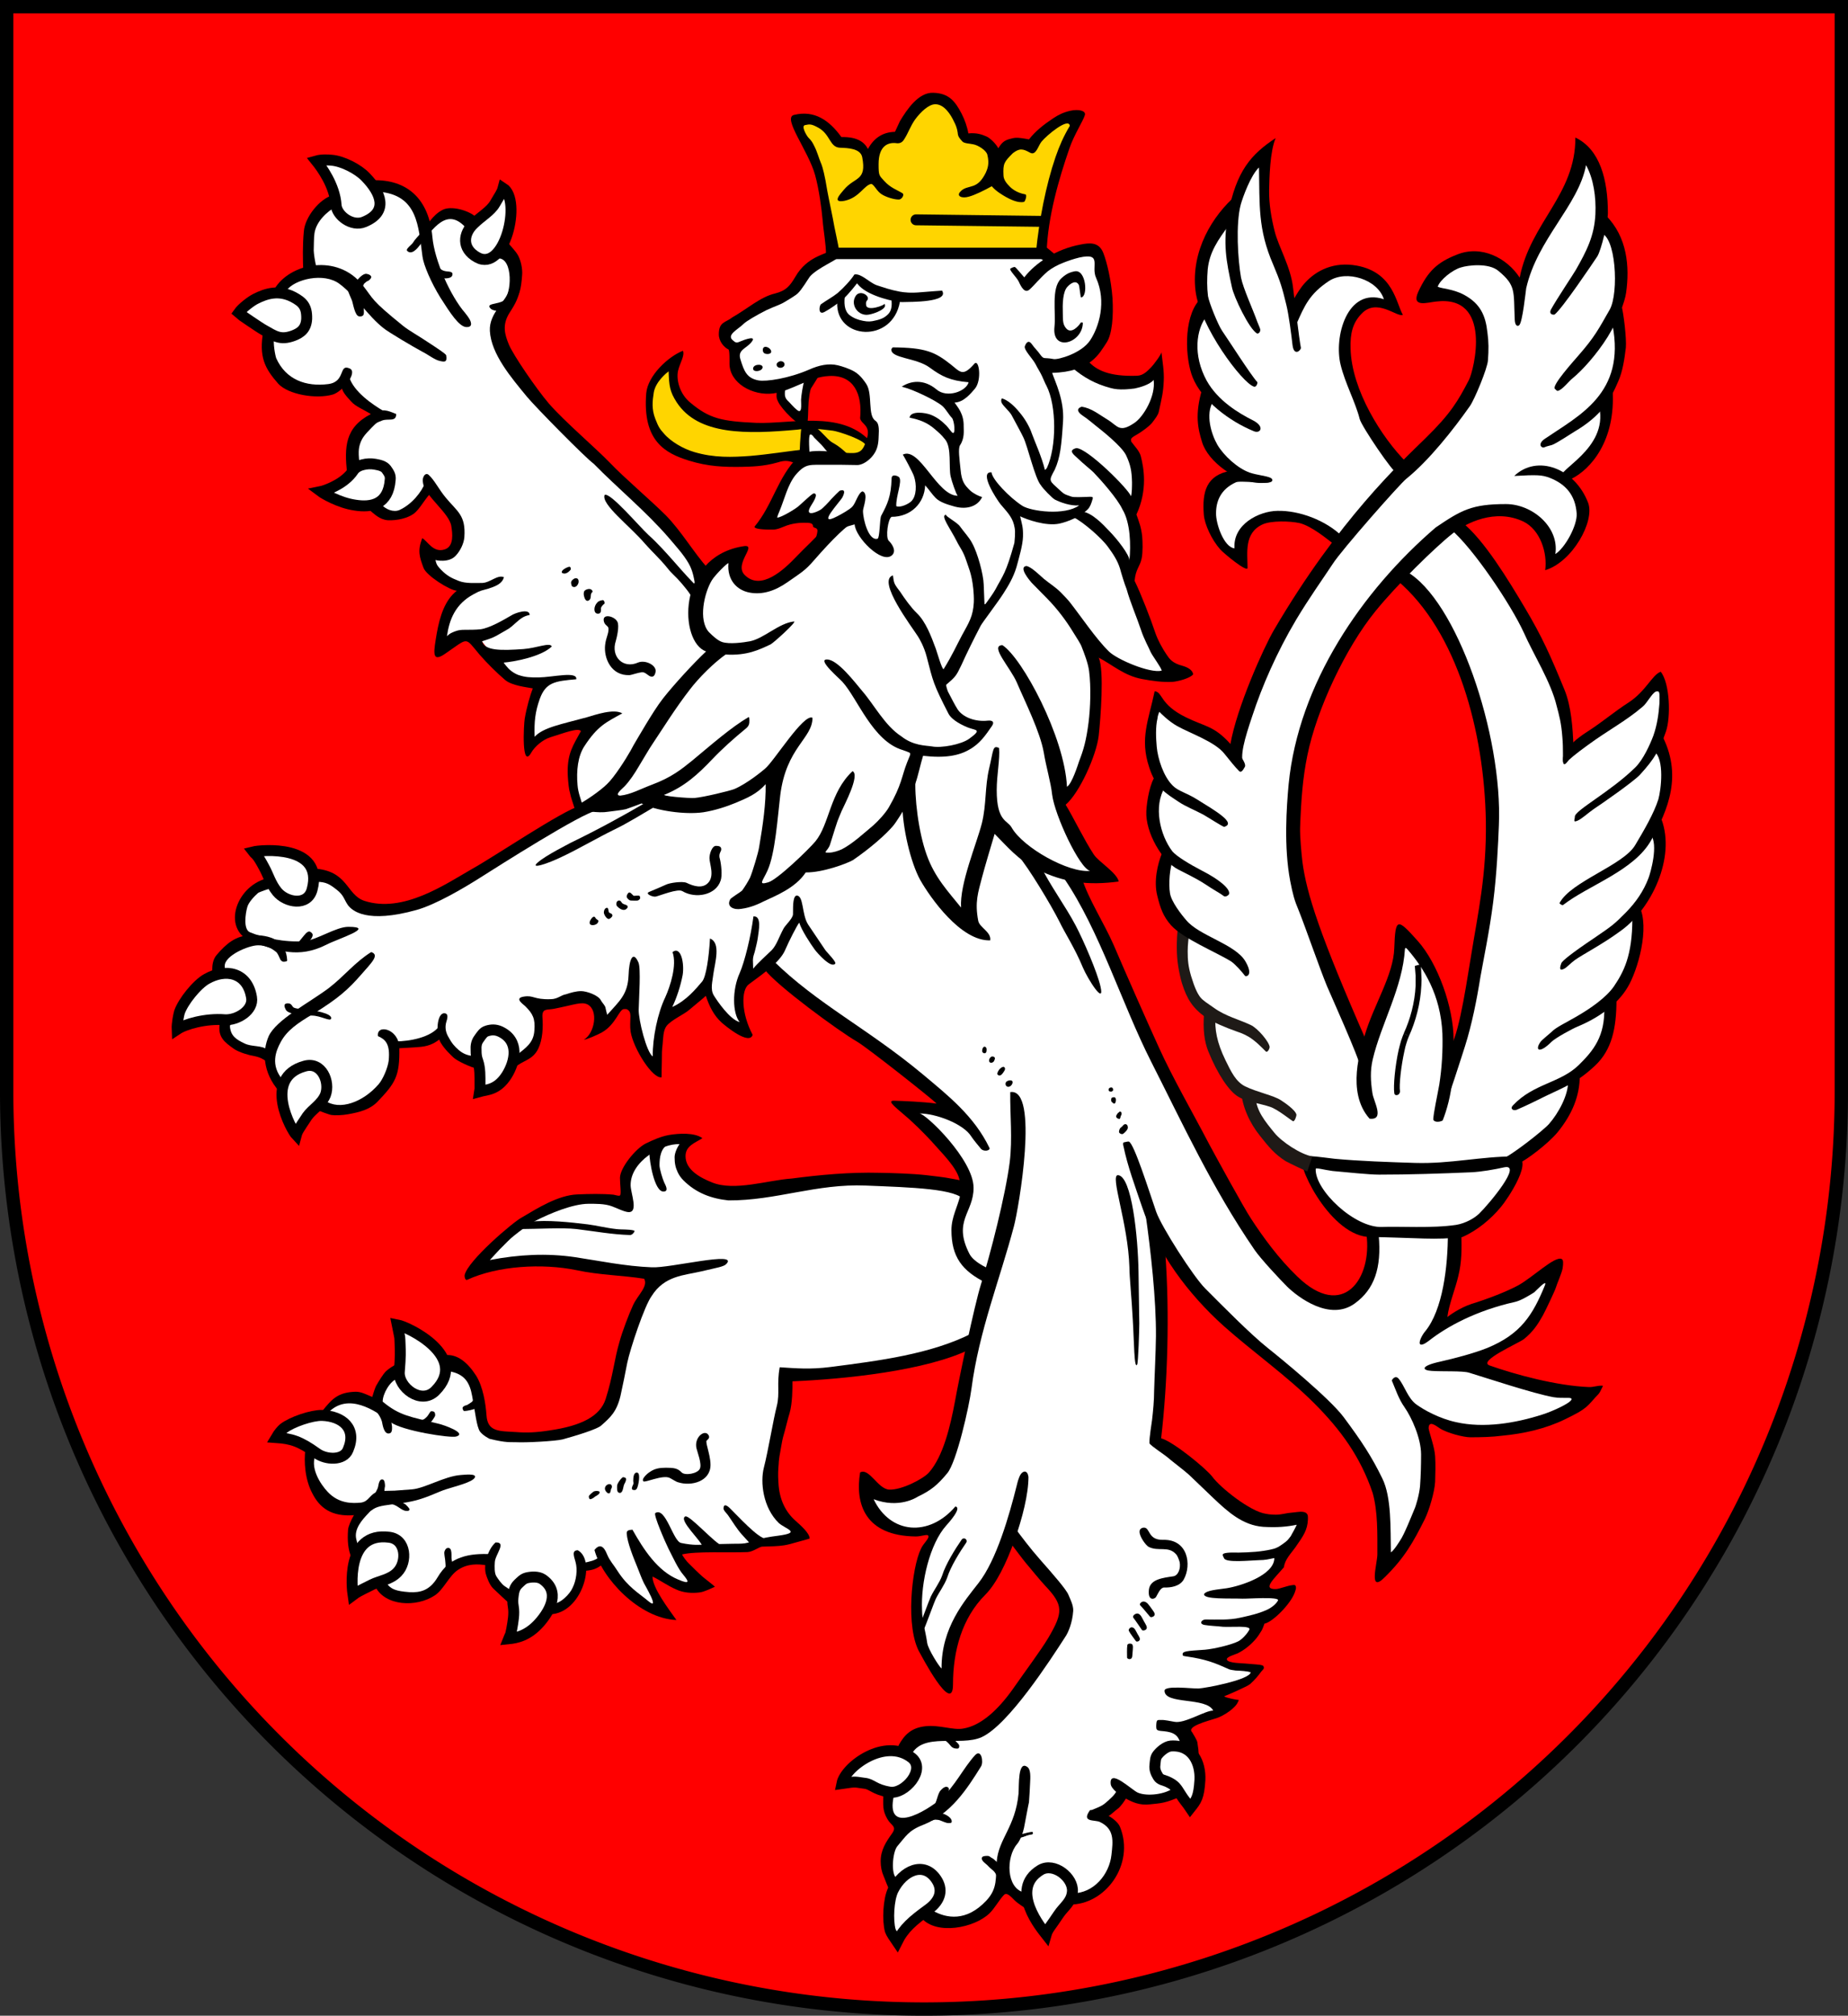 <?xml version="1.0" standalone="no"?>
<!DOCTYPE svg PUBLIC "-//W3C//DTD SVG 1.1//EN"  "http://www.w3.org/Graphics/SVG/1.1/DTD/svg11.dtd">
<svg xmlns="http://www.w3.org/2000/svg" version="1.1" width="554" height="604" viewBox="-2 -2 554 604" id="hostomice_coa_svg">
<rect x="-2" y="-2" width="554" height="604" fill="#333333" stroke="none"/>
<desc>Coat of arms of Hostomice BE CZ</desc>

<defs><clipPath id="shield_mask">
 <path id="shield" d="M 275,600 a275,275 0 0,0 275,-275 v-325 h-550 v325 a275,275 0 0,0 275,275 z" /> </clipPath></defs>

<rect height="600" width="550" fill="#f00" clip-path="url(#shield_mask)" />

<g
 transform="matrix(0.078,0,0,0.078,200,157)"
     id="g232"
     style="fill-rule:evenodd;display:inline">
    <path
       d="M -11,-647 L -92,-551 L -89,-414 L -11,-312 L 177,-260 L 308,-265 L 500,-285 L 709,-275 L 752,-335 L 615,-401 L 376,-395 L 178,-411 L 55,-469 L -3,-582 L -11,-647 z"
       id="path234"
       style="fill:#ffd500" />
    <path
       d="M -1010,-1285 L -1098,-1328 L -1341,-1246 L -1398,-1180 L -1398,-1000 L -1502,-953 L -1568,-707 L -1508,-574 L -1366,-527 L -1272,-574 L -1142,-448 L -1231,-356 L -1244,-217 L -1122,-69 L -1026,-65 L -935,-173 L -822,-12 L -853,83 L -953,96 L -861,196 L -757,226 L -857,279 L -900,439 L -761,396 L -627,565 L -510,587 L -566,739 L -553,817 L -449,765 L -310,726 L -388,848 L -384,987 L -362,1082 L -978,1435 L -1190,1456 L -1312,1339 L -1464,1327 L -1631,1390 L -1673,1475 L -1643,1574 L -1748,1641 L -1723,1937 L -1638,2004 L -1550,2004 L -1547,2068 L -1491,2167 L -1305,2229 L -1173,2192 L -1084,2083 L -1084,1977 L -886,1944 L -817,2024 L -680,2055 L -560,2010 L -523,1953 L -516,1820 L -339,1792 L -262,1884 L -152,1774 L -134,1973 L -65,2070 L -43,1878 L 125,1761 L 254,1926 L 265,1745 L 368,1669 L 718,1944 L 1106,2254 L 895,2207 L 1080,2413 L 1130,2505 L 1118,2540 L 782,2485 L 214,2552 L 55,2488 L 23,2404 L 58,2332 L -110,2372 L -191,2474 L -179,2584 L -394,2569 L -599,2668 L -770,2839 L -547,2801 L -61,2865 L -174,3056 L -251,3384 L -410,3465 L -579,3489 L -726,3462 L -765,3272 L -830,3199 L -1089,3245 L -1151,3346 L -1251,3330 L -1321,3361 L -1405,3581 L -1344,3724 L -1197,3774 L -1243,3848 L -1204,3965 L -1094,4079 L -986,4103 L -896,4052 L -837,3969 L -712,3952 L -698,4034 L -578,4132 L -447,4138 L -375,4083 L -357,3981 L -265,3960 L -153,4095 L -41,4156 L -120,3965 L 43,4063 L 106,4046 L -16,3897 L 182,3914 L 493,3861 L 389,3744 L 386,3514 L 427,3328 L 433,3242 L 726,3229 L 1139,3124 L 1052,3569 L 948,3673 L 820,3712 L 736,3684 L 775,3802 L 900,3847 L 1021,3826 L 936,4015 L 936,4241 L 1032,4418 L 1092,4193 L 1229,4010 L 1292,3851 L 1508,4118 L 1483,4239 L 1191,4609 L 941,4638 L 828,4792 L 824,4909 L 878,4988 L 809,5095 L 872,5278 L 1093,5354 L 1216,5285 L 1266,5209 L 1415,5307 L 1623,5228 L 1699,5127 L 1708,4998 L 1642,4934 L 1734,4849 L 1831,4881 L 1970,4830 L 1964,4590 L 2090,4540 L 2090,4455 L 2194,4426 L 2245,4372 L 2141,4360 L 2078,4322 L 2201,4271 L 2258,4177 L 2349,4126 L 2355,4085 L 2221,4079 L 2315,3990 L 2422,3792 L 2241,3802 L 2010,3621 L 1854,3499 L 1884,3116 L 1860,2689 L 2028,2947 L 2475,3334 L 2684,3597 L 2733,3791 L 2728,4004 L 2862,3810 L 2912,3622 L 2862,3384 L 3041,3463 L 3274,3438 L 3493,3354 L 3522,3314 L 3344,3289 L 3036,3195 L 3269,3091 L 3398,2838 L 3269,2917 L 3031,3011 L 2912,3081 L 2991,2887 L 3006,2689 L 3113,2638 L 3224,2499 L 3254,2395 L 3416,2264 L 3473,2078 L 3592,1950 L 3609,1783 L 3683,1677 L 3701,1443 L 3776,1321 L 3783,1095 L 3821,946 L 3783,797 L 3811,640 L 3783,578 L 3682,675 L 3450,849 L 3411,633 L 3244,296 L 3076,48 L 3003,-31 L 2794,172 L 3009,439 L 3139,891 L 3135,1356 L 3031,1960 L 2983,1964 L 2926,1712 L 2792,1543 L 2770,1699 L 2661,2003 L 2418,1447 L 2379,1095 L 2423,769 L 2566,439 L 2787,140 L 3000,-49 L 3176,-84 L 3338,-21 L 3371,113 L 3426,88 L 3505,-74 L 3430,-204 L 3552,-321 L 3595,-560 L 3641,-655 L 3627,-869 L 3646,-1000 L 3569,-1230 L 3543,-1403 L 3491,-1437 L 3391,-1218 L 3279,-1013 L 3248,-930 L 3158,-1038 L 2988,-1031 L 2890,-916 L 3029,-888 L 3099,-812 L 3109,-676 L 3033,-482 L 2786,-218 L 2387,286 L 2199,679 L 2154,863 L 2029,765 L 1935,724 L 1865,658 L 1820,786 L 1872,967 L 1834,1082 L 1900,1266 L 1876,1391 L 1956,1530 L 1963,1714 L 2057,1860 L 2105,2068 L 2216,2186 L 2268,2322 L 2439,2433 L 2494,2562 L 2637,2683 L 2689,2701 L 2661,2892 L 2567,2965 L 2428,2937 L 2164,2621 L 1726,1735 L 1521,1318 L 1644,1331 L 1570,1215 L 1489,1080 L 1486,1011 L 1547,976 L 1605,829 L 1621,648 L 1617,447 L 1733,520 L 1875,567 L 1933,551 L 1848,443 L 1748,165 L 1783,46 L 1752,-101 L 1785,-161 L 1775,-285 L 1726,-354 L 1830,-434 L 1865,-543 L 1865,-617 L 1800,-577 L 1691,-577 L 1601,-607 L 1562,-657 L 1666,-786 L 1661,-920 L 1631,-1064 L 1572,-1079 L 1453,-1034 L 1413,-1064 L 604,-1069 L 519,-999 L 450,-910 L 261,-821 L 186,-757 L 238,-689 L 249,-598 L 366,-546 L 410,-551 L 426,-484 L 494,-421 L 509,-532 L 546,-614 L 673,-603 L 736,-535 L 743,-435 L 771,-379 L 733,-279 L 642,-268 L 533,-390 L 509,-388 L 503,-270 L 402,-142 L 369,-29 L 487,-51 L 628,-19 L 372,211 L 252,203 L 229,93 L 127,178 L -45,-45 L -511,-489 L -671,-711 L -671,-829 L -602,-952 L -631,-1071 L -814,-1213 L -880,-1213 L -958,-1155 L -1010,-1285 z"
       id="path236"
       style="fill:#ffffff" />
    <path
       d="M 2562,46 L 2802,-236 L 2655,-448 L 2586,-641 L 2586,-796 L 2670,-881 L 2759,-861 L 2717,-958 L 2605,-1004 L 2497,-981 L 2393,-858 L 2366,-923 L 2296,-1128 L 2277,-1313 L 2277,-1460 L 2184,-1344 L 2146,-1205 L 2045,-1097 L 2022,-931 L 2045,-850 L 1995,-788 L 1999,-626 L 2057,-522 L 2034,-433 L 2061,-325 L 2138,-228 L 2061,-136 L 2068,-12 L 2111,61 L 2180,111 L 2200,-12 L 2319,-59 L 2454,-32 L 2562,46 z"
       id="path238"
       style="fill:#ffffff" />
    <path
       d="M 523,-1584 L 468,-1570 L 551,-1406 L 612,-1063 L 1416,-1062 L 1456,-1323 L 1554,-1591 L 1489,-1584 L 1371,-1480 L 1281,-1469 L 1244,-1447 L 1140,-1508 L 1107,-1536 L 1041,-1655 L 965,-1652 L 863,-1516 L 793,-1493 L 756,-1445 L 671,-1496 L 629,-1495 L 523,-1584 z"
       id="path240"
       style="fill:#ffd500" />
    <path
       d="M 1813,2625 C 1833,2767 1854,2952 1853,3095 C 1852,3167 1848,3235 1846,3305 C 1846,3342 1842,3382 1838,3417 C 1837,3426 1827,3485 1828,3506 C 1832,3515 1887,3551 1895,3558 C 1907,3569 1965,3613 1980,3627 L 2073,3716 C 2129,3769 2186,3821 2265,3827 C 2318,3830 2356,3827 2394,3819 C 2395,3819 2376,3855 2371,3863 C 2366,3870 2359,3879 2351,3885 C 2335,3897 2320,3909 2299,3913 C 2256,3923 2217,3925 2169,3926 C 2166,3926 2125,3924 2113,3930 C 2106,3934 2112,3941 2115,3948 C 2123,3966 2215,3956 2249,3955 C 2274,3955 2287,3951 2308,3947 C 2308,4013 2177,4055 2124,4063 C 2091,4068 2049,4070 2038,4085 C 2034,4107 2137,4101 2185,4103 C 2201,4104 2330,4094 2322,4110 C 2315,4124 2295,4139 2279,4146 C 2246,4161 2213,4168 2177,4176 C 2134,4186 2087,4183 2044,4183 C 2028,4183 2017,4200 2040,4204 C 2065,4208 2085,4208 2111,4211 C 2142,4213 2220,4205 2212,4222 C 2205,4236 2185,4259 2169,4267 C 2141,4281 2075,4296 2042,4299 C 1971,4304 1952,4304 1956,4320 C 1957,4324 1966,4324 1971,4325 C 2046,4336 2078,4349 2136,4375 C 2139,4376 2150,4378 2159,4379 C 2179,4380 2204,4381 2217,4386 C 2213,4415 2042,4447 2017,4448 C 1991,4449 1885,4435 1886,4457 C 1887,4511 2047,4480 2073,4533 C 2043,4532 1963,4584 1924,4576 C 1910,4574 1887,4568 1872,4569 C 1857,4569 1855,4567 1854,4593 C 1854,4606 1856,4609 1871,4611 C 1907,4614 1936,4618 1946,4656 L 2016,4708 C 2019,4693 2014,4669 2012,4654 C 2010,4645 1994,4619 1992,4616 C 1970,4594 2048,4574 2086,4562 C 2114,4553 2159,4523 2168,4500 C 2169,4499 2172,4492 2171,4492 C 2164,4492 2122,4484 2115,4478 C 2122,4476 2205,4440 2215,4431 C 2232,4416 2247,4398 2257,4384 C 2265,4374 2271,4372 2266,4362 C 2265,4360 2259,4358 2252,4357 C 2237,4355 2213,4354 2195,4352 C 2186,4351 2132,4351 2126,4338 C 2120,4327 2159,4317 2167,4313 C 2193,4300 2215,4282 2233,4262 C 2245,4249 2251,4238 2260,4224 C 2262,4220 2268,4206 2270,4199 C 2300,4194 2371,4124 2387,4078 C 2390,4069 2392,4064 2391,4058 C 2389,4049 2385,4050 2377,4051 C 2358,4053 2330,4065 2315,4066 C 2259,4068 2307,4027 2345,3982 C 2348,3953 2373,3928 2388,3907 C 2421,3860 2435,3839 2437,3800 C 2437,3789 2439,3780 2429,3773 C 2424,3770 2417,3769 2409,3769 C 2392,3770 2375,3773 2361,3774 C 2355,3775 2335,3779 2324,3780 C 2312,3781 2289,3780 2276,3777 C 2216,3769 2100,3676 2070,3635 C 2045,3602 1917,3498 1873,3487 C 1898,3271 1906,3012 1889,2775 L 1813,2625 z"
       id="path242"
       style="fill:#000000" />
    <path
       d="M 1602,4917 L 1668,4939 C 1674,4939 1697,4916 1705,4911 C 1717,4903 1734,4878 1741,4865 L 1705,4835 C 1697,4856 1677,4872 1660,4887 C 1642,4903 1620,4908 1602,4917 z"
       id="path244"
       style="fill:#000000" />
    <path
       d="M 75,268 L 96,221 C 38,168 -27,80 -96,18 C -134,-17 -245,-149 -266,-137 C -280,-101 -170,-19 -111,50 C -84,81 -55,106 -22,147 C -9,164 8,177 25,197 C 31,204 67,244 75,268 z"
       id="path246"
       style="fill:#000000" />
    <path
       d="M -590,-938 L -633,-927 C -640,-883 -711,-838 -707,-767 C -702,-678 -625,-588 -565,-515 C -534,-477 -337,-277 -308,-257 C -216,-163 -108,-75 -19,28 C 8,60 37,91 57,126 C 72,152 77,179 82,209 C 109,190 108,168 131,145 C 77,85 29,2 -31,-59 C -86,-114 -195,-207 -244,-259 C -303,-320 -420,-419 -480,-488 C -528,-544 -617,-674 -634,-715 C -649,-752 -662,-790 -630,-839 C -608,-873 -596,-895 -590,-938 z"
       id="path248"
       style="fill:#000000" />
    <path
       d="M 305,-625 C 301,-608 333,-610 340,-623 C 349,-641 309,-642 305,-625 z"
       id="path250"
       style="fill:#000000" />
    <path
       d="M 411,-651 C 405,-651 395,-645 395,-638 C 395,-627 408,-623 417,-627 C 432,-634 426,-651 411,-651 z"
       id="path252"
       style="fill:#000000" />
    <path
       d="M 342,-694 C 342,-685 347,-680 355,-679 C 365,-677 379,-681 373,-693 C 367,-706 342,-714 342,-694 z"
       id="path254"
       style="fill:#000000" />
    <path
       d="M 1310,-1013 C 1304,-1012 1299,-1010 1294,-1007 C 1287,-1002 1316,-975 1325,-958 C 1335,-936 1349,-909 1368,-927 C 1385,-942 1407,-970 1437,-996 C 1452,-1008 1475,-1021 1499,-1030 C 1517,-1037 1534,-1043 1558,-1049 C 1649,-1069 1602,-1016 1623,-971 C 1664,-879 1634,-782 1600,-731 C 1567,-681 1477,-656 1460,-659 C 1420,-667 1424,-655 1407,-678 C 1399,-690 1385,-703 1377,-715 C 1365,-733 1355,-725 1349,-708 C 1345,-694 1379,-661 1390,-640 C 1398,-624 1408,-609 1415,-594 C 1416,-592 1431,-557 1432,-557 C 1472,-479 1471,-321 1434,-241 C 1432,-239 1428,-232 1426,-234 C 1415,-281 1386,-345 1376,-373 C 1368,-397 1351,-428 1329,-454 C 1308,-480 1283,-502 1261,-508 C 1258,-505 1257,-498 1260,-491 C 1268,-476 1288,-461 1298,-444 C 1315,-412 1335,-376 1343,-359 C 1360,-325 1388,-200 1411,-174 C 1418,-162 1455,-124 1465,-119 C 1485,-109 1524,-94 1558,-97 C 1503,-57 1374,-74 1340,-95 C 1290,-127 1223,-197 1221,-224 C 1171,-227 1240,-121 1256,-101 C 1276,-77 1299,-55 1307,-24 C 1312,-5 1313,7 1309,47 C 1276,166 1265,171 1236,226 C 1227,242 1209,267 1200,279 C 1199,281 1194,285 1194,282 L 1191,207 C 1190,169 1168,86 1146,47 C 1135,26 1115,5 1100,-16 C 1089,-32 1045,-54 1046,-61 C 1023,-59 1063,-8 1088,42 C 1098,63 1112,78 1124,115 C 1131,138 1145,164 1151,224 C 1152,234 1154,259 1153,276 C 1150,329 1135,352 1107,403 C 1084,446 1071,477 1037,532 C 1031,535 1011,465 1007,454 C 989,405 968,350 935,318 C 912,296 887,261 870,235 C 863,225 851,212 847,199 C 844,191 844,181 842,172 C 779,192 916,371 938,406 C 944,415 962,446 972,485 C 997,581 996,587 1056,704 C 1064,719 1087,739 1132,757 C 1162,768 1185,763 1136,799 C 1105,822 1027,836 992,829 C 968,825 921,827 874,790 C 811,749 770,669 724,616 C 696,583 629,494 588,495 C 550,495 639,570 648,581 C 706,644 764,809 880,843 C 893,847 896,849 906,853 C 913,857 905,868 896,892 C 876,943 876,977 827,1062 C 814,1085 785,1116 767,1132 C 731,1162 687,1203 646,1224 C 633,1230 612,1237 597,1237 C 567,1238 593,1232 601,1204 C 636,1092 626,1124 645,1077 C 653,1058 717,939 687,924 C 599,1006 599,1127 544,1194 C 518,1225 398,1341 363,1351 C 322,1363 342,1346 360,1306 C 390,1240 399,1100 409,1017 C 432,832 533,799 533,719 C 499,701 384,888 350,915 C 342,922 282,972 232,993 C 214,1000 115,1024 80,1027 C 63,1029 -63,1019 -32,1013 C 42,982 92,937 148,878 C 187,837 231,798 276,761 C 283,755 286,752 289,744 C 291,739 291,716 288,716 C 221,755 146,821 70,884 C 29,917 -9,948 -84,976 C -127,992 -166,1014 -206,1018 C -232,1017 -196,990 -189,982 C -170,962 -151,934 -133,903 C -124,888 -115,873 -106,858 C -97,843 -88,828 -79,815 C -42,760 6,682 62,610 C 97,564 155,507 199,476 C 282,481 329,457 372,437 C 385,430 475,348 462,349 C 404,355 347,414 293,425 C 266,430 214,437 186,428 C 170,423 151,406 135,390 C 93,344 117,239 146,191 C 158,171 206,123 210,125 C 204,190 243,229 291,238 C 339,247 387,233 437,198 C 490,161 505,153 537,116 C 612,30 668,-24 699,-38 L 576,-8 C 547,27 501,68 469,102 C 425,148 335,234 272,170 C 228,125 332,46 261,61 C 10,106 21,429 124,464 C 74,511 0,592 -41,644 C -63,672 -87,711 -106,742 C -121,768 -154,821 -166,845 C -184,877 -229,948 -257,974 C -280,997 -341,1041 -379,1058 C -362,1078 -286,1086 -253,1080 C -241,1078 -199,1074 -184,1070 C -166,1064 -140,1054 -124,1048 C -69,1076 43,1092 113,1082 C 158,1075 203,1060 237,1046 C 282,1027 319,1012 353,974 C 354,1049 343,1127 328,1215 C 325,1237 302,1312 293,1333 C 285,1349 273,1368 263,1382 C 257,1389 216,1412 216,1418 C 202,1445 231,1458 259,1453 C 296,1448 324,1435 346,1424 C 388,1404 467,1374 507,1313 C 572,1314 665,1279 688,1266 C 757,1219 816,1166 843,1134 C 855,1120 881,1077 889,1064 C 909,1028 916,1003 928,972 C 938,946 949,893 958,865 C 1043,875 1097,864 1136,841 C 1176,819 1199,785 1223,750 C 1233,735 1225,728 1206,730 C 1160,735 1112,718 1091,687 C 1080,670 1066,642 1056,623 C 1051,615 1045,592 1047,592 C 1082,562 1085,559 1105,517 C 1128,466 1153,416 1179,366 C 1185,354 1247,273 1267,241 C 1285,213 1305,180 1317,140 C 1327,103 1341,56 1342,23 C 1343,-14 1338,-24 1331,-55 C 1356,-43 1430,-16 1482,-27 C 1514,-34 1562,-53 1591,-82 C 1600,-91 1605,-105 1610,-123 C 1612,-130 1606,-130 1599,-130 C 1569,-129 1537,-127 1527,-131 C 1508,-138 1503,-137 1485,-154 C 1442,-194 1439,-188 1464,-234 C 1485,-280 1490,-326 1496,-421 C 1501,-501 1466,-571 1454,-606 C 1602,-610 1635,-680 1663,-722 C 1685,-755 1690,-824 1686,-893 C 1681,-962 1665,-1030 1651,-1066 C 1634,-1110 1598,-1106 1563,-1099 C 1471,-1082 1390,-1029 1347,-973 C 1339,-981 1314,-1013 1310,-1013 z"
       id="path256"
       style="fill:#000000" />
    <path
       d="M 712,-941 L 704,-950 C 704,-950 673,-909 651,-890 C 633,-874 598,-850 579,-840 C 553,-826 559,-866 566,-870 C 587,-885 610,-897 630,-913 C 652,-932 681,-963 694,-984 C 720,-989 750,-954 779,-943 C 807,-934 831,-925 869,-918 C 887,-915 910,-912 952,-916 C 993,-919 1011,-921 1031,-922 C 1060,-876 907,-879 879,-878 C 855,-877 751,-899 712,-941 z"
       id="path258"
       style="fill:#000000" />
    <path
       d="M 836,-890 L 869,-879 C 840,-717 621,-734 628,-877 L 658,-906 C 656,-892 655,-877 657,-863 C 659,-849 665,-837 674,-829 C 691,-816 707,-810 727,-806 C 747,-802 758,-803 774,-807 C 798,-812 812,-819 825,-833 C 835,-844 840,-861 836,-890 z"
       id="path260"
       style="fill:#000000" />
    <path
       d="M 836,-697 L 841,-704 C 967,-703 1003,-687 1065,-638 C 1102,-608 1111,-591 1155,-641 C 1173,-662 1185,-578 1157,-545 C 1143,-529 1115,-493 1079,-492 C 1090,-475 1115,-450 1114,-401 C 1114,-383 1118,-355 1100,-328 C 1092,-315 1098,-274 1102,-235 C 1106,-188 1118,-175 1138,-155 C 1152,-142 1173,-132 1185,-129 C 1166,-89 1119,-80 1074,-94 C 1053,-100 1022,-109 1006,-126 C 992,-140 980,-159 966,-174 C 963,-105 911,-53 837,-53 C 823,-46 813,26 826,39 C 837,49 858,78 838,95 C 799,129 698,26 695,-24 C 663,-16 637,-5 612,8 C 587,21 564,36 537,50 C 547,28 551,13 552,2 C 553,-13 539,-8 535,-16 C 534,-18 538,-29 515,-30 C 493,-31 465,-30 435,-20 C 416,-13 399,-4 381,-4 C 370,-4 310,-3 310,-15 C 381,-100 398,-204 478,-284 C 518,-324 625,-297 687,-298 C 723,-298 730,-318 740,-347 C 761,-406 720,-407 716,-432 C 725,-524 692,-599 597,-594 C 521,-591 451,-536 382,-527 C 303,-517 213,-567 214,-643 C 214,-648 215,-693 210,-696 C 193,-704 173,-727 173,-754 C 173,-803 198,-798 226,-820 C 281,-851 333,-898 389,-911 C 432,-922 446,-940 467,-975 C 491,-1017 522,-1037 542,-1048 C 559,-1057 575,-1063 592,-1070 C 640,-1098 648,-1065 638,-1054 C 623,-1037 552,-1009 523,-976 C 516,-967 493,-927 476,-911 C 471,-906 451,-893 427,-879 C 410,-868 388,-862 356,-847 C 316,-827 278,-804 269,-795 C 247,-773 201,-752 227,-731 C 237,-722 241,-720 256,-727 C 272,-734 320,-751 299,-725 C 279,-699 244,-695 256,-658 C 270,-612 281,-585 326,-577 C 355,-572 441,-584 521,-619 C 557,-635 595,-644 631,-635 C 647,-631 673,-623 694,-611 C 718,-597 734,-572 740,-563 C 765,-524 744,-442 775,-422 C 780,-418 788,-412 788,-383 C 787,-363 788,-339 781,-318 C 769,-280 729,-251 704,-252 C 666,-253 627,-253 589,-253 C 523,-252 508,-260 469,-215 C 438,-178 425,-120 407,-77 C 406,-74 395,-50 398,-50 C 412,-50 472,-85 484,-98 C 489,-103 510,-121 514,-125 C 517,-128 534,-143 538,-143 C 560,-143 530,-101 528,-97 C 498,-49 550,-71 565,-81 C 572,-85 597,-111 605,-121 C 609,-125 639,-157 640,-154 C 664,-161 652,-136 648,-128 C 639,-111 544,-11 628,-55 C 642,-62 676,-81 686,-92 C 700,-107 708,-144 725,-151 C 750,-143 727,-88 727,-76 C 727,-43 749,41 783,31 C 792,28 791,-45 797,-57 C 821,-102 835,-131 837,-200 C 837,-221 863,-209 866,-205 C 879,-189 853,-132 855,-94 C 871,-87 903,-103 913,-113 C 933,-133 934,-177 923,-209 C 919,-222 883,-289 880,-292 C 945,-324 1011,-134 1091,-134 C 1085,-140 1068,-190 1064,-208 C 1060,-225 1061,-253 1060,-280 C 1059,-307 1056,-334 1043,-350 C 1027,-370 1018,-377 1003,-390 C 974,-415 946,-426 906,-434 C 910,-462 968,-453 988,-445 C 1013,-435 1031,-420 1048,-403 C 1053,-398 1069,-376 1071,-376 C 1084,-367 1078,-423 1069,-433 C 1057,-445 1047,-465 1033,-478 C 1007,-501 917,-543 883,-551 L 876,-553 C 909,-575 960,-584 1010,-542 C 1050,-508 1124,-535 1133,-570 C 1063,-576 1030,-592 984,-626 C 932,-665 833,-661 836,-697 z"
       id="path262"
       style="fill:#000000" />
    <path
       d="M 1572,-799 L 1565,-800 C 1555,-785 1527,-753 1507,-778 C 1496,-792 1495,-804 1495,-837 C 1494,-867 1494,-919 1514,-938 C 1526,-951 1547,-964 1557,-943 C 1559,-938 1563,-896 1565,-896 C 1593,-897 1585,-1006 1540,-996 C 1519,-992 1505,-984 1488,-968 C 1450,-930 1469,-839 1463,-783 C 1452,-684 1572,-720 1572,-799 z"
       id="path264"
       style="fill:#000000" />
    <path
       d="M -656,-1316 C -661,-1297 -670,-1287 -687,-1257 C -704,-1227 -741,-1207 -769,-1179 C -809,-1142 -817,-1084 -756,-1050 C -650,-990 -584,-1270 -656,-1316 z"
       id="path266"
       style="fill:#fff;stroke:#000000;stroke-width:42" />
    <path
       d="M -1374,-1420 C -1353,-1394 -1303,-1325 -1298,-1251 C -1296,-1211 -1237,-1166 -1190,-1186 C -1095,-1225 -1126,-1298 -1184,-1358 C -1212,-1388 -1273,-1420 -1316,-1423 C -1327,-1424 -1353,-1426 -1374,-1420 z"
       id="path268"
       style="fill:#fff;stroke:#000000;stroke-width:42" />
    <path
       d="M -1673,-836 C -1659,-856 -1624,-882 -1608,-890 C -1565,-912 -1518,-925 -1464,-898 C -1426,-878 -1410,-861 -1411,-814 C -1413,-776 -1433,-760 -1462,-749 C -1513,-730 -1535,-748 -1576,-771 C -1588,-777 -1670,-833 -1673,-836 z"
       id="path270"
       style="fill:#fff;stroke:#000000;stroke-width:42" />
    <path
       d="M -1356,-150 C -1348,-144 -1288,-107 -1225,-98 C -1162,-88 -1097,-100 -1090,-196 C -1088,-213 -1096,-223 -1105,-236 C -1114,-248 -1131,-252 -1148,-255 C -1164,-258 -1181,-257 -1196,-253 C -1212,-249 -1225,-241 -1232,-230 C -1248,-206 -1275,-185 -1301,-172 C -1327,-158 -1351,-151 -1356,-150 z"
       id="path272"
       style="fill:#fff;stroke:#000000;stroke-width:42" />
    <path
       d="M 812,-865 L 810,-872 C 812,-866 741,-840 739,-867 C 738,-878 739,-880 744,-886 C 755,-902 717,-926 700,-903 C 678,-872 703,-829 741,-829 C 759,-829 812,-847 812,-865 z"
       id="path274"
       style="fill:#000000" />
    <path
       d="M 502,-579 L 555,-591 C 555,-590 530,-551 527,-546 C 522,-533 520,-512 518,-495 C 516,-476 517,-405 510,-403 C 480,-395 414,-469 402,-493 C 391,-514 396,-519 395,-539 L 428,-551 C 428,-531 422,-516 436,-501 C 446,-492 460,-474 473,-464 C 494,-446 489,-484 489,-503 C 490,-521 496,-558 502,-579 z"
       id="path276"
       style="fill:#000000" />
    <path
       d="M 522,-286 L 483,-264 C 483,-297 486,-376 492,-407 C 510,-420 544,-402 567,-378 C 612,-331 600,-346 631,-325 C 647,-314 662,-299 669,-293 C 647,-289 622,-294 600,-294 C 586,-305 576,-321 567,-330 L 539,-358 C 537,-361 529,-372 524,-369 C 516,-366 522,-297 522,-286 z"
       id="path278"
       style="fill:#000000" />
    <path
       d="M 739,-324 L 752,-346 C 640,-463 449,-409 317,-414 C 184,-420 137,-430 63,-492 C 23,-525 9,-578 16,-613 C 23,-644 43,-672 35,-691 C -23,-668 -100,-595 -106,-528 C -121,-343 -32,-297 58,-269 C 132,-246 193,-244 261,-245 C 296,-246 343,-246 399,-262 C 430,-272 443,-268 470,-258 L 500,-285 L 500,-312 C 431,-304 364,-293 294,-287 C 225,-282 155,-279 78,-302 C 37,-314 -12,-342 -38,-373 C -52,-389 -58,-395 -71,-429 C -86,-467 -82,-499 -77,-531 C -70,-572 -28,-606 -20,-612 C -18,-556 -16,-535 11,-493 C 94,-366 279,-370 476,-388 C 525,-396 568,-389 611,-384 C 630,-382 740,-347 739,-324 z"
       id="path280"
       style="fill:#000000" />
    <path
       d="M 611,-1087 L 1427,-1087 L 1427,-1043 L 611,-1043 L 611,-1087 z"
       id="path282"
       style="fill:#000000" />
    <path
       d="M 1430,-1090 C 1423,-1097 1409,-1070 1400,-1060 C 1394,-1054 1436,-1025 1440,-1029 C 1451,-1038 1480,-1048 1469,-1058 C 1456,-1069 1443,-1079 1430,-1090 z"
       id="path284"
       style="fill:#000000" />
    <path
       d="M 929,946 L 878,1044 C 878,1140 910,1275 947,1342 C 985,1409 1103,1578 1216,1574 C 1221,1542 1175,1525 1170,1499 C 1156,1426 1170,1389 1184,1334 C 1195,1292 1221,1205 1233,1165 C 1282,1214 1322,1264 1394,1300 C 1500,1354 1596,1363 1710,1348 C 1703,1314 1632,1272 1614,1244 C 1577,1188 1536,1102 1506,1053 C 1559,1008 1624,864 1633,788 C 1640,724 1655,536 1633,488 C 1684,514 1730,557 1799,570 C 1837,577 1877,583 1917,581 C 1939,579 1985,567 1996,552 C 1994,536 1976,525 1954,519 C 1916,509 1905,493 1893,475 C 1880,456 1860,421 1850,391 C 1835,345 1794,239 1771,193 C 1775,147 1791,140 1798,107 C 1803,83 1802,44 1800,21 C 1796,-13 1789,-31 1778,-62 C 1822,-157 1806,-242 1795,-285 C 1790,-306 1771,-324 1758,-342 C 1758,-353 1751,-353 1783,-371 C 1797,-379 1831,-403 1841,-418 C 1849,-429 1861,-443 1864,-457 C 1876,-512 1881,-531 1883,-575 C 1885,-612 1878,-650 1874,-686 C 1875,-678 1843,-636 1835,-628 C 1821,-614 1805,-596 1781,-595 C 1673,-591 1622,-617 1592,-652 L 1531,-626 C 1576,-588 1619,-564 1678,-548 C 1713,-538 1752,-544 1771,-546 C 1791,-550 1830,-561 1844,-579 C 1853,-518 1805,-436 1769,-413 C 1711,-374 1706,-403 1666,-427 C 1634,-446 1605,-471 1567,-476 C 1546,-468 1552,-455 1571,-442 C 1590,-430 1615,-408 1623,-402 C 1642,-387 1720,-326 1738,-290 C 1756,-252 1760,-227 1761,-186 C 1761,-173 1761,-143 1757,-132 C 1749,-158 1590,-317 1547,-317 C 1512,-308 1540,-290 1552,-278 C 1576,-255 1603,-234 1613,-224 C 1641,-195 1705,-123 1724,-82 C 1755,-31 1757,56 1751,115 C 1753,95 1703,31 1673,1 C 1649,-25 1608,-67 1572,-73 L 1537,-51 C 1573,-33 1643,27 1669,63 C 1688,89 1705,114 1715,146 C 1718,158 1733,208 1740,224 C 1754,275 1779,332 1795,380 C 1807,417 1826,450 1832,465 C 1839,481 1875,528 1875,538 C 1830,549 1703,495 1672,464 C 1622,415 1566,331 1522,275 C 1515,266 1498,248 1488,238 C 1466,216 1445,204 1422,185 C 1408,173 1371,136 1354,136 C 1324,141 1369,193 1375,200 L 1436,262 C 1475,302 1508,346 1536,392 C 1546,408 1563,434 1567,445 C 1578,473 1592,509 1596,539 C 1604,601 1601,682 1594,737 C 1585,808 1574,844 1558,885 C 1553,900 1530,973 1511,984 C 1502,792 1339,489 1263,440 C 1212,441 1294,526 1319,585 C 1351,660 1408,773 1422,853 C 1431,908 1449,967 1454,1014 C 1464,1094 1560,1299 1600,1307 C 1518,1316 1342,1218 1298,1140 C 1282,1112 1241,1118 1241,997 C 1241,938 1254,877 1250,835 C 1225,823 1229,842 1212,913 C 1195,985 1202,1051 1184,1124 C 1164,1203 1098,1357 1104,1448 C 1055,1387 1003,1333 972,1246 C 940,1158 924,1022 929,946 z"
       id="path286"
       style="fill:#000000" />
    <path
       d="M -1135,-1302 L -1160,-1346 C -1023,-1351 -941,-1272 -928,-1129 C -920,-1036 -857,-899 -802,-836 C -799,-832 -787,-818 -782,-806 C -777,-793 -777,-781 -798,-782 C -826,-784 -860,-837 -897,-895 C -933,-953 -962,-1021 -966,-1053 C -982,-1169 -983,-1290 -1135,-1302 z"
       id="path288"
       style="fill:#000000" />
    <path
       d="M -675,-1046 C -662,-1067 -654,-1090 -641,-1111 C -628,-1093 -608,-1075 -598,-1056 C -588,-1037 -581,-1006 -583,-982 C -587,-928 -592,-901 -623,-863 C -638,-844 -690,-837 -705,-854 C -723,-874 -676,-869 -655,-883 C -623,-905 -616,-1047 -675,-1046 z"
       id="path290"
       style="fill:#000000" />
    <path
       d="M -797,-1161 L -760,-1204 C -785,-1229 -857,-1251 -891,-1231 C -927,-1212 -949,-1172 -974,-1141 C -981,-1133 -998,-1115 -1002,-1107 C -1005,-1100 -1032,-1082 -1025,-1075 C -1007,-1056 -983,-1088 -979,-1093 C -924,-1162 -871,-1246 -797,-1161 z"
       id="path292"
       style="fill:#000000" />
    <path
       d="M -916,-1023 L -927,-981 C -918,-971 -860,-961 -852,-979 C -845,-998 -867,-994 -879,-997 C -893,-999 -905,-1012 -916,-1023 z"
       id="path294"
       style="fill:#000000" />
    <path
       d="M -1374,-1015 L -1424,-991 C -1426,-1043 -1427,-1097 -1422,-1149 C -1418,-1205 -1361,-1274 -1313,-1288 L -1299,-1244 C -1330,-1228 -1374,-1189 -1381,-1143 C -1384,-1125 -1383,-1096 -1384,-1076 C -1384,-1067 -1379,-1030 -1374,-1015 z"
       id="path296"
       style="fill:#000000" />
    <path
       d="M -1489,-922 L -1535,-928 C -1475,-1029 -1292,-1065 -1196,-943 C -1152,-887 -1167,-889 -1041,-787 C -1019,-769 -979,-747 -945,-724 C -910,-701 -879,-681 -875,-674 C -870,-645 -882,-648 -900,-652 C -919,-656 -944,-676 -966,-687 C -998,-704 -1098,-763 -1116,-778 C -1176,-825 -1222,-901 -1285,-948 C -1345,-993 -1458,-966 -1489,-922 z"
       id="path298"
       style="fill:#000000" />
    <path
       d="M -1205,-898 C -1260,-937 -1269,-959 -1237,-884 C -1233,-874 -1226,-824 -1209,-823 C -1185,-821 -1192,-841 -1192,-858 C -1192,-861 -1195,-875 -1196,-877 C -1197,-879 -1205,-895 -1205,-898 z"
       id="path300"
       style="fill:#000000" />
    <path
       d="M -1197,-936 L -1224,-954 C -1217,-962 -1209,-972 -1200,-979 C -1193,-984 -1187,-988 -1179,-986 C -1172,-985 -1165,-981 -1163,-976 C -1161,-970 -1172,-961 -1174,-960 C -1179,-959 -1187,-952 -1190,-949 C -1193,-945 -1194,-939 -1197,-936 z"
       id="path302"
       style="fill:#000000" />
    <path
       d="M -1536,-741 L -1578,-766 C -1595,-668 -1573,-624 -1520,-564 C -1482,-523 -1375,-504 -1310,-523 C -1272,-535 -1213,-609 -1246,-623 C -1289,-642 -1260,-572 -1328,-563 C -1414,-552 -1491,-580 -1528,-662 C -1532,-673 -1541,-720 -1536,-741 z"
       id="path304"
       style="fill:#000000" />
    <path
       d="M -1208,-259 L -1256,-222 C -1266,-320 -1265,-396 -1164,-448 C -1118,-471 -1102,-462 -1067,-448 C -1067,-416 -1097,-432 -1121,-423 C -1144,-414 -1142,-415 -1162,-395 C -1188,-368 -1198,-357 -1206,-333 C -1208,-325 -1215,-311 -1208,-259 z"
       id="path306"
       style="fill:#000000" />
    <path
       d="M -1113,-458 L -1154,-441 C -1193,-467 -1222,-475 -1241,-497 C -1258,-516 -1275,-533 -1278,-556 L -1248,-591 C -1231,-534 -1158,-484 -1113,-458 z"
       id="path308"
       style="fill:#000000" />
    <path
       d="M -955,-186 L -927,-151 C -956,-126 -975,-82 -1001,-64 C -1022,-49 -1061,-38 -1100,-40 C -1132,-43 -1151,-64 -1172,-81 L -1128,-105 C -1108,-80 -1077,-70 -1055,-79 C -1008,-100 -969,-148 -955,-186 z"
       id="path310"
       style="fill:#000000" />
    <path
       d="M -894,151 C -906,138 -912,133 -916,113 C -917,113 -865,126 -838,96 C -821,78 -807,50 -805,25 C -799,-59 -832,-73 -876,-126 C -905,-161 -919,-193 -942,-214 C -955,-226 -969,-204 -964,-184 C -958,-133 -861,-67 -855,-16 C -851,9 -844,60 -880,72 C -925,87 -946,40 -967,29 C -986,78 -977,102 -962,143 C -951,173 -862,229 -834,231 C -880,267 -899,328 -911,394 C -922,461 -933,509 -882,475 C -786,410 -806,406 -746,477 C -718,509 -680,547 -648,574 C -622,596 -562,602 -542,606 C -552,631 -566,681 -573,722 C -577,746 -586,919 -548,853 C -535,830 -504,803 -475,794 C -423,778 -368,756 -357,770 C -387,825 -408,854 -408,926 C -408,944 -405,979 -402,995 C -397,1018 -393,1032 -391,1037 C -389,1043 -381,1068 -381,1068 L -350,1059 C -356,1034 -368,1007 -370,978 C -375,923 -369,866 -343,827 C -293,751 -262,737 -198,702 C -231,683 -300,707 -334,717 C -433,744 -502,756 -535,792 C -537,735 -533,696 -515,646 C -492,583 -457,578 -375,571 C -370,539 -463,563 -520,564 C -552,564 -570,564 -599,554 C -612,549 -623,541 -631,534 C -637,529 -651,512 -654,507 C -616,504 -510,485 -469,445 C -476,428 -526,451 -578,455 C -664,461 -727,462 -737,425 C -718,419 -698,413 -682,404 C -673,399 -656,389 -647,384 C -633,375 -637,381 -606,353 C -591,340 -578,328 -554,324 C -554,297 -610,316 -625,326 C -656,344 -707,374 -743,379 C -762,381 -784,381 -804,381 C -817,381 -827,382 -838,386 C -846,389 -862,394 -872,406 C -863,342 -840,282 -769,244 C -739,228 -744,232 -713,223 C -686,214 -660,205 -653,179 C -677,168 -706,200 -736,201 C -764,201 -800,204 -827,193 C -855,182 -871,174 -894,151 z"
       id="path312"
       style="fill:#000000" />
    <path
       d="M -269,348 C -266,364 -252,365 -251,376 C -250,396 -261,411 -264,439 C -270,489 -241,559 -169,555 C -161,554 -139,546 -123,544 C -112,543 -104,552 -100,554 C -88,564 -74,566 -70,542 C -66,517 -110,495 -138,507 C -195,532 -243,484 -223,424 C -220,414 -208,366 -217,350 C -228,328 -276,317 -269,348 z"
       id="path314"
       style="fill:#000000" />
    <path
       d="M -409,141 C -415,143 -426,150 -428,153 C -431,157 -433,162 -426,164 C -417,167 -408,162 -402,156 C -399,153 -395,150 -396,146 C -397,137 -402,138 -409,141 z"
       id="path316"
       style="fill:#000000" />
    <path
       d="M -390,190 C -395,194 -396,200 -394,206 C -393,211 -392,215 -387,216 C -376,220 -367,207 -366,198 C -364,181 -379,178 -390,190 z"
       id="path318"
       style="fill:#000000" />
    <path
       d="M -314,237 C -310,234 -314,228 -318,226 C -324,222 -337,225 -343,231 C -347,236 -347,245 -345,252 C -343,261 -337,276 -325,267 C -315,259 -323,244 -314,237 z"
       id="path320"
       style="fill:#000000" />
    <path
       d="M -268,282 C -272,284 -279,293 -280,297 C -281,302 -276,320 -293,319 C -309,318 -309,291 -294,276 C -290,271 -282,268 -273,267 C -267,267 -264,280 -268,282 z"
       id="path322"
       style="fill:#000000" />
    <path
       d="M 638,-1062 L 585,-1057 C 585,-1103 575,-1151 572,-1192 C 568,-1237 558,-1312 543,-1366 C 517,-1460 416,-1586 462,-1597 C 540,-1616 597,-1577 644,-1512 C 665,-1512 723,-1513 746,-1466 C 771,-1512 807,-1531 850,-1532 C 858,-1549 865,-1565 869,-1573 C 895,-1616 940,-1685 998,-1682 C 1057,-1680 1081,-1650 1106,-1602 C 1118,-1579 1128,-1550 1132,-1526 C 1164,-1529 1184,-1522 1202,-1514 C 1216,-1508 1239,-1485 1247,-1469 C 1259,-1488 1268,-1498 1289,-1504 C 1310,-1509 1312,-1513 1365,-1503 C 1390,-1535 1422,-1560 1458,-1584 C 1479,-1598 1498,-1607 1524,-1613 C 1556,-1620 1584,-1613 1580,-1597 C 1574,-1575 1538,-1520 1521,-1470 C 1480,-1352 1437,-1204 1433,-1070 L 1392,-1071 C 1404,-1192 1430,-1327 1467,-1435 C 1482,-1478 1497,-1513 1522,-1555 C 1518,-1589 1433,-1519 1413,-1494 C 1400,-1478 1392,-1439 1369,-1452 C 1342,-1467 1329,-1470 1303,-1450 C 1269,-1416 1265,-1410 1267,-1365 C 1267,-1347 1282,-1331 1289,-1324 C 1296,-1316 1316,-1298 1350,-1292 C 1360,-1291 1350,-1264 1346,-1263 C 1323,-1257 1290,-1274 1276,-1282 C 1264,-1289 1239,-1303 1222,-1323 C 1195,-1308 1157,-1289 1134,-1283 C 1107,-1275 1085,-1285 1101,-1302 C 1115,-1318 1133,-1318 1152,-1325 C 1170,-1332 1184,-1345 1199,-1375 C 1205,-1389 1214,-1408 1205,-1444 C 1201,-1461 1169,-1481 1151,-1484 C 1139,-1487 1116,-1487 1109,-1495 C 1096,-1509 1092,-1515 1091,-1529 C 1089,-1545 1083,-1560 1077,-1571 C 1065,-1597 1040,-1638 1005,-1638 C 980,-1638 949,-1609 927,-1579 C 910,-1555 901,-1528 887,-1506 C 885,-1504 879,-1487 859,-1488 C 822,-1494 787,-1477 787,-1408 C 787,-1363 789,-1365 809,-1343 C 832,-1317 860,-1308 879,-1296 C 887,-1291 877,-1273 866,-1272 C 849,-1271 816,-1281 799,-1292 C 780,-1304 773,-1325 760,-1332 C 732,-1329 714,-1279 656,-1267 C 607,-1258 638,-1291 654,-1310 C 696,-1360 742,-1342 724,-1435 C 717,-1468 670,-1470 638,-1471 C 599,-1473 602,-1521 557,-1547 C 527,-1564 521,-1561 505,-1558 C 488,-1556 509,-1519 517,-1510 C 530,-1497 533,-1491 540,-1477 C 551,-1456 558,-1429 565,-1413 C 567,-1409 574,-1392 583,-1345 C 593,-1284 598,-1267 611,-1200 C 618,-1158 630,-1111 638,-1062 z"
       id="path324"
       style="fill:#000000" />
    <path
       d="M 931,-1194 L 1419,-1188"
       id="path326"
       style="fill:none;stroke:#000000;stroke-width:42;stroke-linecap:round" />
    <path
       d="M 1407,1283 L 1323,1248 C 1362,1292 1451,1440 1482,1502 C 1502,1544 1542,1605 1572,1678 C 1592,1725 1657,1826 1640,1752 C 1628,1697 1573,1571 1545,1518 C 1504,1440 1447,1365 1407,1283 z"
       id="path328"
       style="fill:#000000" />
    <path
       d="M -1616,1234 C -1606,1247 -1603,1240 -1574,1295 C -1558,1324 -1550,1356 -1525,1387 C -1491,1429 -1407,1445 -1390,1378 C -1344,1204 -1588,1227 -1616,1234 z"
       id="path330"
       style="fill:#fff;stroke:#000000;stroke-width:42" />
    <path
       d="M -747,2155 C -718,2147 -679,2150 -642,2092 C -609,2039 -592,1959 -668,1924 C -686,1916 -702,1917 -718,1922 C -732,1926 -739,1938 -749,1952 C -759,1965 -761,1980 -760,1996 C -760,2012 -759,2023 -753,2039 C -744,2066 -745,2097 -745,2126 C -745,2158 -745,2141 -747,2155 z"
       id="path332"
       style="fill:#fff;stroke:#000000;stroke-width:42" />
    <path
       d="M -1451,2322 C -1447,2307 -1443,2301 -1409,2250 C -1390,2223 -1354,2204 -1339,2168 C -1320,2117 -1354,2039 -1418,2057 C -1583,2102 -1469,2303 -1451,2322 z"
       id="path334"
       style="fill:#fff;stroke:#000000;stroke-width:42" />
    <path
       d="M -1909,1916 C -1879,1896 -1800,1873 -1726,1879 C -1679,1882 -1614,1843 -1623,1793 C -1639,1696 -1723,1681 -1795,1722 C -1832,1742 -1886,1809 -1900,1850 C -1903,1860 -1910,1894 -1909,1916 z"
       id="path336"
       style="fill:#fff;stroke:#000000;stroke-width:42" />
    <path
       d="M -64,1055 L -112,1047 C -205,1101 -289,1147 -398,1200 C -402,1203 -492,1247 -523,1275 C -555,1302 -487,1281 -426,1251 C -363,1221 -295,1181 -232,1150 C -177,1124 -114,1084 -64,1055 z"
       id="path338"
       style="fill:#000000" />
    <path
       d="M -297,1076 L -358,1056 C -431,1077 -686,1250 -776,1300 C -879,1359 -1041,1471 -1190,1422 C -1260,1398 -1251,1306 -1384,1298 L -1375,1349 C -1336,1349 -1322,1359 -1295,1380 C -1268,1401 -1267,1418 -1253,1438 C -1237,1460 -1181,1511 -988,1457 C -914,1436 -808,1374 -736,1328 C -687,1297 -348,1081 -297,1076 z"
       id="path340"
       style="fill:#000000" />
    <path
       d="M -1550,1374 L -1565,1336 C -1688,1369 -1741,1541 -1613,1583 C -1522,1613 -1443,1645 -1336,1591 C -1292,1568 -1142,1522 -1251,1522 C -1298,1522 -1371,1572 -1419,1577 C -1496,1583 -1578,1564 -1629,1543 C -1655,1532 -1647,1473 -1639,1445 C -1634,1428 -1613,1405 -1598,1392 C -1593,1388 -1550,1374 -1550,1374 z"
       id="path342"
       style="fill:#000000" />
    <path
       d="M -1486,1652 C -1489,1574 -1550,1552 -1625,1554 C -1684,1555 -1721,1588 -1757,1630 C -1772,1647 -1774,1671 -1774,1685 C -1774,1695 -1771,1705 -1745,1698 C -1722,1691 -1726,1697 -1726,1672 C -1726,1632 -1634,1593 -1598,1593 C -1568,1593 -1549,1602 -1528,1619 C -1523,1623 -1516,1639 -1513,1646 C -1512,1650 -1506,1655 -1502,1656 C -1502,1656 -1488,1657 -1486,1652 z"
       id="path344"
       style="fill:#000000" />
    <path
       d="M -1400,1540 C -1396,1541 -1388,1547 -1388,1553 C -1388,1566 -1405,1582 -1416,1588 C -1425,1593 -1438,1586 -1448,1586 C -1449,1586 -1447,1586 -1446,1585 C -1435,1573 -1425,1559 -1414,1547 C -1412,1545 -1405,1539 -1400,1540 z"
       id="path346"
       style="fill:#000000" />
    <path
       d="M -1503,2110 L -1517,2154 C -1581,2081 -1582,1999 -1557,1942 C -1528,1879 -1405,1816 -1327,1758 C -1268,1713 -1226,1658 -1163,1619 C -1130,1630 -1161,1659 -1202,1706 C -1250,1761 -1289,1797 -1387,1857 C -1446,1892 -1487,1920 -1511,1965 C -1529,1998 -1552,2053 -1503,2110 z"
       id="path348"
       style="fill:#000000" />
    <path
       d="M -1483,1816 C -1504,1816 -1495,1833 -1491,1841 C -1481,1860 -1414,1863 -1391,1863 C -1357,1863 -1319,1888 -1317,1874 C -1313,1854 -1386,1842 -1417,1839 C -1431,1837 -1446,1838 -1459,1833 C -1468,1830 -1467,1816 -1483,1816 z"
       id="path350"
       style="fill:#000000" />
    <path
       d="M -1562,1994 L -1563,2041 C -1578,2030 -1590,2023 -1615,2018 C -1630,2016 -1669,2005 -1689,1992 C -1727,1965 -1754,1946 -1745,1892 L -1697,1882 C -1697,1889 -1706,1896 -1706,1905 C -1703,1941 -1682,1955 -1650,1970 C -1622,1984 -1585,1976 -1562,1994 z"
       id="path352"
       style="fill:#000000" />
    <path
       d="M -1365,2228 L -1341,2189 C -1285,2230 -1193,2195 -1134,2126 C -1118,2107 -1100,2066 -1096,2037 C -1089,1970 -1110,1954 -1137,1942 C -1144,1894 -1056,1913 -1055,1987 C -1053,2096 -1070,2122 -1140,2195 C -1169,2224 -1207,2234 -1252,2242 C -1273,2246 -1303,2247 -1315,2245 C -1325,2244 -1365,2228 -1365,2228 z"
       id="path354"
       style="fill:#000000" />
    <path
       d="M -757,2066 L -767,2018 C -791,2018 -811,2009 -827,1995 C -843,1981 -853,1970 -867,1944 C -878,1925 -880,1905 -874,1886 C -866,1862 -871,1854 -883,1854 C -911,1855 -916,1934 -896,1967 C -880,1994 -856,2015 -847,2024 C -834,2037 -776,2064 -757,2066 z"
       id="path356"
       style="fill:#000000" />
    <path
       d="M -1065,1989 L -1068,1962 C -1016,1962 -933,1947 -902,1904 C -898,1918 -894,1932 -890,1946 C -915,1967 -936,1979 -971,1983 C -1002,1986 -1034,1987 -1065,1989 z"
       id="path358"
       style="fill:#000000" />
    <path
       d="M -611,2063 L -604,2015 C -571,1988 -539,1969 -536,1921 C -532,1875 -542,1856 -570,1828 C -576,1821 -617,1796 -576,1790 C -538,1784 -539,1802 -474,1800 C -446,1800 -434,1784 -414,1781 C -396,1775 -376,1769 -356,1769 C -335,1769 -289,1785 -280,1805 C -276,1813 -262,1826 -262,1836 C -262,1838 -256,1860 -256,1860 C -210,1808 -177,1783 -174,1709 C -172,1647 -157,1611 -136,1659 C -126,1682 -134,1793 -135,1840 C -136,1879 -105,2004 -81,2020 C -82,1949 -62,1853 -33,1793 C -14,1751 13,1669 -5,1619 C 28,1594 41,1664 34,1707 C 26,1749 11,1795 -6,1830 C 49,1805 85,1760 109,1732 C 124,1714 135,1639 139,1567 C 182,1583 158,1660 152,1703 C 149,1731 139,1762 154,1786 C 167,1807 215,1878 253,1888 C 225,1853 224,1764 253,1700 C 272,1657 296,1560 306,1482 C 339,1479 326,1538 323,1563 C 321,1579 315,1601 311,1618 C 308,1627 304,1639 304,1650 L 305,1683 C 320,1663 362,1626 376,1612 C 395,1592 403,1564 421,1530 C 427,1517 457,1491 458,1474 C 459,1459 455,1407 471,1402 C 500,1400 491,1474 516,1513 C 536,1543 563,1583 582,1611 C 589,1621 627,1658 620,1664 C 603,1682 551,1622 542,1610 C 525,1587 491,1535 482,1506 C 472,1519 443,1576 427,1613 C 408,1655 355,1694 288,1743 C 258,1765 259,1855 303,1937 C 290,1978 201,1905 184,1890 C 153,1862 136,1826 123,1787 C 119,1792 74,1828 58,1842 C 38,1859 -10,1880 -28,1903 C -41,1920 -41,1950 -43,1973 C -46,1997 -46,2009 -46,2035 C -46,2064 -47,2055 -47,2100 C -81,2107 -155,1991 -166,1925 C -169,1903 -167,1887 -167,1874 C -166,1862 -167,1850 -173,1844 C -181,1837 -181,1838 -191,1838 C -210,1837 -222,1897 -277,1928 C -289,1935 -341,1958 -345,1955 C -305,1932 -288,1842 -332,1820 C -356,1809 -380,1821 -461,1837 C -487,1842 -507,1834 -505,1869 C -502,1907 -504,1955 -521,1990 C -543,2036 -583,2035 -611,2063 z"
       id="path360"
       style="fill:#000000" />
    <path
       d="M 162,1211 C 147,1211 137,1241 137,1258 C 137,1280 158,1327 131,1354 C 109,1376 76,1366 49,1353 C 33,1346 -16,1353 -30,1360 C -54,1371 -67,1376 -95,1388 C -112,1395 -81,1408 -70,1406 C -52,1402 15,1374 33,1385 C 83,1415 162,1401 180,1344 C 187,1325 182,1280 177,1261 C 171,1243 181,1233 182,1227 C 184,1213 173,1211 162,1211 z"
       id="path362"
       style="fill:#000000" />
    <path
       d="M -153,1403 C -149,1403 -136,1401 -132,1403 C -129,1406 -129,1412 -130,1414 C -132,1417 -135,1420 -139,1421 C -144,1422 -159,1421 -165,1421 C -172,1421 -178,1413 -180,1410 C -184,1404 -176,1390 -171,1390 C -164,1390 -157,1403 -153,1403 z"
       id="path364"
       style="fill:#000000" />
    <path
       d="M -203,1425 C -208,1417 -221,1421 -221,1434 C -221,1438 -220,1441 -217,1444 C -211,1450 -202,1457 -192,1457 C -186,1457 -183,1454 -179,1450 C -173,1441 -183,1438 -189,1436 C -196,1433 -197,1434 -203,1425 z"
       id="path366"
       style="fill:#000000" />
    <path
       d="M -256,1449 C -266,1448 -271,1464 -268,1472 C -266,1479 -255,1496 -247,1491 C -245,1490 -237,1485 -236,1479 C -236,1469 -248,1471 -250,1465 C -251,1462 -251,1450 -256,1449 z"
       id="path368"
       style="fill:#000000" />
    <path
       d="M -299,1491 C -302,1487 -303,1483 -307,1483 C -313,1483 -322,1497 -323,1502 C -324,1506 -324,1512 -319,1514 C -312,1518 -296,1514 -292,1506 C -291,1504 -288,1499 -291,1497 C -293,1495 -297,1493 -299,1491 z"
       id="path370"
       style="fill:#000000" />
    <path
       d="M -1063,3051 C -1050,3116 -1054,3089 -1052,3127 C -1051,3155 -1050,3170 -1055,3231 C -1060,3290 -972,3360 -917,3305 C -785,3173 -1020,3059 -1063,3051 z"
       id="path372"
       style="fill:#fff;stroke:#000000;stroke-width:42" />
    <path
       d="M -1528,3484 C -1470,3488 -1437,3498 -1373,3544 C -1338,3570 -1269,3574 -1252,3531 C -1217,3449 -1273,3402 -1352,3399 C -1391,3398 -1468,3424 -1500,3449 C -1507,3455 -1518,3467 -1528,3484 z"
       id="path374"
       style="fill:#fff;stroke:#000000;stroke-width:42" />
    <path
       d="M -1233,4089 C -1217,4077 -1212,4075 -1160,4049 C -1130,4034 -1089,4030 -1062,4001 C -1024,3962 -1028,3875 -1094,3867 C -1264,3845 -1236,4069 -1233,4089 z"
       id="path376"
       style="fill:#fff;stroke:#000000;stroke-width:42" />
    <path
       d="M -635,4257 C -605,4254 -561,4246 -516,4195 C -474,4147 -436,4075 -505,4028 C -522,4017 -548,4019 -565,4023 C -580,4027 -587,4036 -599,4047 C -611,4059 -615,4073 -617,4089 C -619,4105 -620,4116 -617,4133 C -612,4161 -618,4192 -623,4220 C -629,4251 -628,4239 -635,4257 z"
       id="path378"
       style="fill:#fff;stroke:#000000;stroke-width:42" />
    <path
       d="M -1327,3387 L -1351,3382 C -1314,3336 -1291,3310 -1223,3308 C -1201,3308 -1186,3317 -1159,3328 C -1151,3301 -1147,3291 -1144,3285 C -1134,3268 -1119,3242 -1106,3229 C -1097,3221 -1077,3206 -1065,3203 L -1062,3257 C -1091,3267 -1119,3316 -1119,3346 C -1053,3401 -1012,3404 -904,3431 C -886,3435 -793,3467 -836,3480 C -858,3487 -1045,3458 -1088,3425 C -1150,3378 -1251,3311 -1327,3387 z"
       id="path380"
       style="fill:#000000" />
    <path
       d="M -946,3432 L -983,3417 C -962,3417 -960,3415 -948,3403 C -944,3399 -936,3383 -933,3383 C -927,3383 -922,3383 -919,3388 C -918,3390 -916,3398 -918,3402 C -922,3409 -935,3432 -946,3432 z"
       id="path382"
       style="fill:#000000" />
    <path
       d="M -1087,3416 L -1144,3383 C -1135,3394 -1126,3408 -1122,3422 C -1119,3436 -1114,3473 -1093,3468 C -1082,3466 -1083,3451 -1083,3442 C -1083,3440 -1087,3416 -1087,3416 z"
       id="path384"
       style="fill:#000000" />
    <path
       d="M -1373,3544 L -1416,3529 C -1422,3576 -1418,3645 -1389,3699 C -1362,3752 -1317,3790 -1227,3782 C -1147,3776 -1178,3756 -1113,3745 C -1085,3740 -1035,3737 -990,3725 C -944,3713 -902,3691 -876,3683 C -839,3671 -775,3656 -765,3638 C -756,3621 -804,3627 -820,3628 C -882,3633 -957,3679 -1006,3683 C -1021,3684 -1047,3686 -1073,3688 C -1098,3689 -1125,3688 -1138,3692 C -1170,3702 -1171,3730 -1203,3734 C -1234,3737 -1287,3739 -1330,3693 C -1357,3665 -1404,3595 -1373,3544 z"
       id="path386"
       style="fill:#000000" />
    <path
       d="M -1212,3907 L -1239,3945 C -1252,3915 -1255,3881 -1252,3838 C -1250,3814 -1214,3745 -1189,3737 C -1157,3739 -1152,3753 -1174,3775 C -1197,3799 -1231,3836 -1220,3876 L -1212,3907 z"
       id="path388"
       style="fill:#000000" />
    <path
       d="M -1113,3699 L -1151,3706 C -1151,3701 -1140,3686 -1137,3675 C -1135,3666 -1134,3656 -1129,3649 C -1125,3644 -1122,3645 -1120,3645 C -1111,3645 -1110,3663 -1110,3671 C -1111,3675 -1112,3681 -1112,3686 C -1112,3688 -1113,3699 -1113,3699 z"
       id="path390"
       style="fill:#000000" />
    <path
       d="M -1059,3724 L -1093,3739 C -1067,3739 -1054,3759 -1034,3765 C -1029,3766 -1016,3768 -1016,3760 C -1016,3755 -1029,3743 -1031,3741 L -1059,3724 z"
       id="path392"
       style="fill:#000000" />
    <path
       d="M -623,4073 L -632,4121 C -647,4109 -680,4077 -694,4064 C -708,4051 -719,4021 -723,4006 C -732,3967 -712,3910 -685,3887 C -641,3885 -687,3934 -688,3963 C -689,3979 -690,4005 -682,4017 C -675,4028 -662,4047 -650,4055 L -623,4073 z"
       id="path394"
       style="fill:#000000" />
    <path
       d="M -1103,4045 L -1147,4057 C -1110,4131 -990,4138 -918,4090 C -884,4067 -864,4015 -829,3992 C -793,3968 -753,3969 -719,3975 L -700,3932 C -744,3930 -784,3932 -819,3945 C -854,3957 -884,3980 -908,4021 C -939,4073 -976,4080 -1016,4078 C -1070,4074 -1087,4066 -1103,4045 z"
       id="path396"
       style="fill:#000000" />
    <path
       d="M -851,3969 L -880,3994 C -875,3981 -878,3966 -879,3953 C -880,3946 -883,3928 -882,3924 C -880,3916 -876,3908 -867,3908 C -850,3908 -856,3941 -854,3952 C -853,3954 -851,3967 -851,3969 z"
       id="path398"
       style="fill:#000000" />
    <path
       d="M -866,3229 L -883,3168 C -832,3160 -791,3198 -760,3246 C -733,3289 -723,3355 -720,3398 C -716,3463 -671,3459 -605,3463 C -568,3466 -531,3465 -480,3457 C -353,3439 -283,3401 -262,3336 C -233,3245 -229,3184 -209,3117 C -199,3079 -172,3008 -156,2974 C -138,2936 -98,2903 -114,2874 C -193,2861 -287,2860 -374,2841 C -506,2814 -677,2824 -794,2878 C -802,2882 -805,2865 -804,2860 C -792,2804 -615,2654 -585,2639 C -524,2603 -445,2553 -371,2550 C -327,2548 -273,2547 -232,2551 C -221,2553 -212,2557 -207,2554 C -201,2550 -207,2512 -207,2486 C -206,2446 -146,2374 -109,2355 C -78,2340 -51,2328 -20,2322 C 20,2315 80,2312 110,2334 C 82,2352 45,2363 45,2403 C 45,2456 102,2486 147,2504 C 233,2539 362,2495 453,2489 C 560,2475 675,2464 791,2467 C 847,2468 916,2470 970,2476 C 995,2479 1042,2484 1065,2489 C 1075,2491 1129,2499 1130,2506 L 1117,2574 C 1092,2528 913,2523 738,2516 C 548,2508 392,2574 210,2573 C 143,2566 85,2544 37,2496 C 28,2487 20,2476 15,2465 C 6,2446 3,2430 3,2407 C 3,2391 13,2369 22,2357 C -44,2353 -168,2423 -166,2516 C -165,2547 -136,2618 -173,2618 C -189,2618 -220,2602 -237,2596 C -265,2585 -303,2586 -328,2586 C -388,2586 -478,2624 -529,2650 C -559,2665 -591,2690 -616,2710 C -630,2721 -649,2741 -662,2754 C -666,2757 -691,2785 -707,2802 C -597,2781 -490,2775 -380,2791 C -287,2805 -187,2826 -85,2830 C -15,2834 251,2766 202,2817 C 192,2828 167,2831 104,2846 C 40,2861 -36,2862 -85,2940 C -113,2978 -168,3144 -179,3197 C -186,3234 -196,3283 -205,3324 C -220,3387 -246,3408 -277,3436 C -291,3452 -384,3479 -427,3491 C -454,3498 -570,3504 -605,3502 C -630,3501 -642,3505 -708,3489 C -708,3489 -733,3477 -745,3461 C -758,3442 -763,3389 -775,3325 C -784,3275 -802,3239 -866,3229 z"
       id="path400"
       style="fill:#000000" />
    <path
       d="M -94,2389 L -21,2357 C -50,2372 -55,2407 -55,2438 C -55,2452 -43,2491 -37,2504 C -33,2513 -17,2539 -40,2539 C -75,2539 -94,2422 -94,2389 z"
       id="path402"
       style="fill:#000000" />
    <path
       d="M -587,2683 L -552,2655 C -487,2647 -397,2657 -331,2665 C -299,2669 -259,2679 -222,2683 C -198,2686 -173,2683 -152,2689 C -148,2690 -158,2706 -168,2706 C -238,2704 -301,2692 -375,2683 C -427,2677 -532,2683 -587,2683 z"
       id="path404"
       style="fill:#000000" />
    <path
       d="M -467,4123 L -476,4163 C -353,4160 -296,3957 -369,3917 C -394,3917 -383,3942 -378,3961 C -369,3992 -375,4033 -389,4061 C -400,4086 -436,4123 -467,4123 z"
       id="path406"
       style="fill:#000000" />
    <path
       d="M -305,3916 C -276,4024 -134,4179 10,4185 C -19,4144 -82,4062 -82,4018 C -54,4031 -25,4053 10,4068 C 36,4080 68,4083 99,4079 C 117,4077 145,4063 158,4057 C 136,4038 119,4026 110,4018 C 93,4003 74,3984 58,3968 C 50,3961 34,3940 32,3933 C 84,3920 212,3927 283,3924 C 306,3923 329,3902 342,3903 C 370,3902 399,3902 424,3898 C 437,3896 456,3891 469,3887 C 482,3883 507,3877 522,3872 C 522,3851 487,3821 467,3803 C 431,3771 405,3724 402,3656 C 400,3626 401,3609 403,3586 C 403,3577 406,3554 408,3545 C 411,3530 416,3496 420,3482 C 429,3452 439,3408 445,3390 C 456,3352 456,3295 456,3268 C 652,3260 972,3228 1142,3143 L 1147,3083 C 988,3164 788,3189 602,3213 C 523,3223 470,3218 407,3214 C 395,3279 408,3313 396,3362 C 382,3416 363,3534 346,3600 C 332,3655 342,3753 404,3813 C 433,3837 490,3849 402,3861 C 328,3870 305,3882 284,3888 C 270,3892 255,3892 229,3892 C 193,3893 157,3893 121,3895 C 100,3896 76,3899 28,3889 C -3,3883 -31,3749 -71,3774 C -80,3779 -31,3890 -21,3910 C -3,3945 16,3988 37,4012 C 56,4035 65,4050 18,4030 C -63,3997 -116,3914 -159,3838 C -172,3839 -182,3840 -181,3853 C -179,3887 -155,3946 -141,3980 C -133,3999 -125,4023 -115,4043 C -113,4048 -52,4150 -96,4114 C -134,4082 -176,4059 -216,3997 C -231,3973 -246,3958 -256,3934 C -260,3925 -276,3879 -305,3916 z"
       id="path408"
       style="fill:#000000" />
    <path
       d="M -340,3996 L -345,3965 C -322,3960 -304,3957 -288,3944 L -271,3969 C -296,3988 -309,3993 -340,3996 z"
       id="path410"
       style="fill:#000000" />
    <path
       d="M 355,3873 L 296,3895 C 282,3878 275,3872 262,3857 C 242,3835 225,3806 208,3782 C 203,3775 190,3763 191,3756 C 192,3730 215,3755 219,3759 C 243,3782 325,3873 355,3873 z"
       id="path412"
       style="fill:#000000" />
    <path
       d="M 185,3899 L 110,3904 C 110,3884 16,3801 44,3787 C 60,3780 159,3892 185,3899 z"
       id="path414"
       style="fill:#000000" />
    <path
       d="M 135,3478 C 123,3448 77,3481 87,3525 C 90,3539 109,3586 100,3604 C 91,3623 43,3631 30,3618 C 15,3602 0,3600 -30,3600 C -55,3600 -73,3603 -92,3616 C -95,3617 -127,3642 -117,3652 C -112,3659 -43,3626 -16,3639 C -11,3641 10,3655 17,3656 C 67,3672 141,3653 141,3589 C 141,3566 134,3542 130,3525 C 129,3520 125,3508 125,3498 C 125,3495 139,3488 135,3478 z"
       id="path416"
       style="fill:#000000" />
    <path
       d="M -140,3619 C -154,3616 -156,3636 -156,3651 C -156,3654 -154,3660 -156,3664 C -158,3668 -166,3683 -157,3685 C -149,3687 -144,3685 -141,3678 C -136,3667 -127,3622 -140,3619 z"
       id="path418"
       style="fill:#000000" />
    <path
       d="M -195,3636 C -203,3640 -218,3661 -218,3669 C -218,3677 -220,3693 -211,3696 C -196,3701 -195,3676 -192,3667 C -190,3661 -185,3655 -184,3648 C -183,3644 -183,3641 -187,3638 C -187,3638 -194,3636 -195,3636 z"
       id="path420"
       style="fill:#000000" />
    <path
       d="M -238,3672 C -239,3654 -270,3665 -264,3685 C -262,3691 -254,3701 -247,3698 C -244,3696 -242,3688 -242,3684 C -241,3681 -237,3676 -238,3672 z"
       id="path422"
       style="fill:#000000" />
    <path
       d="M -285,3694 C -285,3688 -303,3688 -309,3692 C -313,3695 -323,3703 -326,3708 C -328,3713 -325,3720 -322,3721 C -318,3721 -309,3717 -303,3711 C -292,3705 -285,3700 -285,3694 z"
       id="path424"
       style="fill:#000000" />
    <path
       d="M 646,4813 C 706,4804 697,4808 732,4812 C 763,4815 769,4836 829,4846 C 886,4857 972,4759 914,4714 C 812,4635 659,4748 646,4813 z"
       id="path426"
       style="fill:#fff;stroke:#000000;stroke-width:42" />
    <path
       d="M 858,5421 C 884,5369 917,5341 979,5296 C 1027,5261 1035,5219 1008,5180 C 960,5110 880,5148 843,5222 C 825,5258 821,5339 832,5378 C 835,5387 847,5405 858,5421 z"
       id="path428"
       style="fill:#fff;stroke:#000000;stroke-width:42" />
    <path
       d="M 1431,5393 C 1437,5372 1450,5360 1479,5316 C 1498,5287 1529,5268 1532,5228 C 1536,5174 1461,5115 1410,5145 C 1285,5220 1417,5375 1431,5393 z"
       id="path430"
       style="fill:#fff;stroke:#000000;stroke-width:42" />
    <path
       d="M 1985,4907 C 2008,4878 2018,4866 2022,4799 C 2025,4735 1994,4663 1910,4669 C 1891,4671 1870,4689 1859,4703 C 1850,4715 1851,4726 1849,4743 C 1847,4759 1853,4773 1861,4786 C 1869,4800 1885,4800 1899,4807 C 1924,4819 1930,4826 1949,4857 C 1959,4874 1973,4889 1985,4907 z"
       id="path432"
       style="fill:#fff;stroke:#000000;stroke-width:42" />
    <path
       d="M 857,5178 L 828,5219 C 825,5219 809,5174 806,5168 C 799,5152 795,5133 795,5112 C 795,5068 816,5037 838,5006 C 859,4977 836,4976 821,4950 C 801,4915 805,4897 805,4853 L 846,4859 C 810,5016 971,4919 1026,4872 C 1081,4823 1113,4753 1158,4704 C 1182,4679 1191,4730 1181,4747 C 1127,4834 1065,4930 958,4972 C 901,4994 892,5016 859,5054 C 841,5075 833,5163 857,5178 z"
       id="path434"
       style="fill:#000000" />
    <path
       d="M 1053,4856 L 996,4905 C 1012,4885 1013,4852 1026,4839 C 1030,4835 1043,4820 1054,4828 C 1062,4833 1053,4848 1053,4856 z"
       id="path436"
       style="fill:#000000" />
    <path
       d="M 1020,4926 L 978,4958 C 988,4958 997,4952 1006,4952 C 1011,4952 1020,4953 1024,4955 C 1030,4957 1047,4965 1054,4965 C 1061,4965 1069,4966 1068,4958 C 1068,4942 1037,4926 1020,4926 z"
       id="path438"
       style="fill:#000000" />
    <path
       d="M -762,3373 L -768,3332 C -769,3337 -774,3347 -779,3349 C -783,3351 -792,3359 -798,3360 C -803,3361 -812,3365 -812,3371 C -812,3374 -809,3382 -806,3382 C -791,3382 -772,3376 -762,3373 z"
       id="path440"
       style="fill:#000000" />
    <path
       d="M 1352,5292 L 1347,5232 C 1276,5215 1277,5095 1319,5046 C 1332,5031 1342,5002 1346,4983 C 1351,4957 1363,4892 1365,4885 C 1366,4871 1369,4826 1369,4817 C 1371,4786 1372,4758 1358,4749 C 1322,4724 1327,4821 1325,4851 C 1313,4980 1248,5025 1241,5113 C 1236,5175 1246,5215 1201,5263 C 1124,5345 1048,5331 996,5302 L 951,5329 C 1009,5397 1155,5368 1213,5312 C 1233,5293 1251,5259 1269,5241 C 1281,5228 1301,5254 1311,5263 C 1320,5272 1354,5295 1352,5292 z"
       id="path442"
       style="fill:#000000" />
    <path
       d="M 1244,5178 L 1252,5130 C 1252,5123 1229,5102 1224,5100 C 1219,5098 1216,5094 1211,5092 C 1206,5090 1188,5091 1185,5096 C 1178,5110 1201,5121 1209,5131 C 1214,5137 1224,5144 1229,5149 C 1235,5155 1241,5165 1244,5178 z"
       id="path444"
       style="fill:#000000" />
    <path
       d="M 1328,5023 L 1329,5008 C 1338,5008 1351,5004 1359,5002 C 1365,5001 1371,4999 1378,4999 C 1380,4999 1380,5003 1380,5005 C 1380,5010 1371,5009 1368,5010 C 1365,5011 1360,5012 1357,5013 C 1356,5013 1353,5015 1352,5015 C 1352,5015 1350,5016 1349,5016 C 1343,5019 1334,5020 1328,5023 z"
       id="path446"
       style="fill:#000000" />
    <path
       d="M 1600,4915 C 1641,4915 1703,4949 1715,4980 C 1773,5124 1658,5280 1521,5278 L 1532,5235 C 1614,5235 1674,5162 1682,5087 C 1688,5034 1694,4988 1638,4961 C 1618,4951 1564,4964 1600,4915 z"
       id="path448"
       style="fill:#000000" />
    <path
       d="M 1313,3834 L 1297,3893 C 1306,3905 1346,3958 1353,3966 C 1370,3986 1409,4034 1427,4053 C 1497,4127 1498,4154 1439,4254 C 1409,4304 1356,4374 1301,4453 C 1245,4531 1180,4591 1112,4602 C 1073,4609 1021,4587 967,4593 C 914,4599 887,4624 863,4668 L 912,4704 C 956,4614 1101,4672 1183,4635 C 1286,4588 1447,4339 1505,4249 C 1516,4233 1532,4195 1535,4150 C 1536,4129 1525,4108 1517,4089 C 1509,4068 1459,4011 1407,3952 C 1369,3909 1334,3862 1313,3834 z"
       id="path450"
       style="fill:#000000" />
    <path
       d="M 1069,4641 L 1038,4643 C 1049,4652 1054,4656 1063,4667 C 1070,4676 1078,4679 1089,4679 C 1096,4679 1097,4674 1097,4669 C 1097,4662 1090,4658 1085,4652 C 1080,4646 1073,4644 1069,4641 z"
       id="path452"
       style="fill:#000000" />
    <path
       d="M 1679,4814 C 1680,4834 1715,4858 1732,4868 C 1761,4884 1788,4898 1831,4893 C 1848,4891 1866,4890 1883,4886 C 1902,4882 1926,4872 1936,4868 L 1920,4830 C 1891,4854 1820,4864 1783,4848 C 1759,4837 1674,4754 1679,4814 z"
       id="path454"
       style="fill:#000000" />
    <path
       d="M 1029,4371 C 1020,4365 978,4298 974,4274 C 968,4230 954,4188 954,4146 C 949,4041 984,3892 1047,3822 C 1054,3814 1110,3753 1082,3749 C 981,3867 832,3855 768,3721 C 866,3758 933,3714 938,3711 C 988,3687 1013,3667 1051,3621 C 1087,3578 1135,3365 1144,3296 C 1173,3075 1253,2877 1307,2673 C 1325,2607 1406,2139 1293,2157 C 1292,2247 1302,2335 1291,2426 C 1274,2556 1218,2775 1180,2897 C 1156,2973 1095,3263 1081,3343 C 1063,3439 1036,3556 980,3619 C 958,3643 876,3686 828,3684 C 784,3682 751,3599 716,3618 C 696,3739 735,3862 930,3864 C 951,3864 972,3855 977,3860 C 986,3869 959,3890 950,3911 C 914,3984 889,4217 946,4312 C 948,4315 1073,4556 1073,4432 C 1073,4303 1108,4177 1197,4088 C 1239,4046 1278,3967 1309,3880 C 1340,3793 1363,3701 1363,3635 C 1359,3608 1343,3612 1334,3624 C 1325,3637 1320,3660 1318,3668 C 1289,3784 1240,3955 1171,4043 C 1119,4110 1028,4213 1029,4371 z"
       id="path456"
       style="fill:#000000" />
    <path
       d="M 1115,3882 C 1090,3918 1054,3976 1041,4018 C 1031,4046 1010,4073 997,4100 C 991,4112 957,4207 952,4215"
       id="path458"
       style="fill:none;stroke:#000000;stroke-width:21;stroke-linecap:round" />
    <path
       d="M 1806,3830 C 1832,3829 1820,3878 1880,3877 C 1976,3874 1991,3973 1960,4029 C 1945,4056 1909,4061 1885,4060 C 1870,4060 1862,4082 1853,4097 C 1846,4106 1821,4112 1826,4068 C 1831,4028 1880,4023 1920,4017 C 1939,4014 1949,3986 1944,3962 C 1941,3952 1936,3938 1930,3932 C 1900,3899 1863,3923 1825,3904 C 1814,3898 1789,3864 1790,3845 C 1790,3838 1795,3831 1806,3830 z"
       id="path460"
       style="fill:#000000" />
    <path
       d="M 1793,4129 C 1802,4138 1824,4165 1830,4172 C 1834,4176 1841,4173 1845,4170 C 1854,4161 1841,4149 1836,4141 C 1825,4126 1819,4116 1807,4114 C 1798,4113 1787,4123 1793,4129 z"
       id="path462"
       style="fill:#000000" />
    <path
       d="M 1766,4176 C 1774,4186 1794,4216 1799,4223 C 1802,4227 1810,4225 1814,4222 C 1824,4214 1812,4200 1808,4192 C 1799,4176 1795,4163 1783,4160 C 1774,4159 1761,4169 1766,4176 z"
       id="path464"
       style="fill:#000000" />
    <path
       d="M 1749,4227 C 1754,4237 1771,4259 1776,4266 C 1778,4269 1785,4268 1788,4265 C 1796,4258 1787,4247 1783,4240 C 1775,4226 1772,4215 1761,4213 C 1754,4212 1746,4221 1749,4227 z"
       id="path466"
       style="fill:#000000" />
    <path
       d="M 1743,4282 C 1741,4293 1742,4321 1742,4329 C 1742,4333 1749,4336 1753,4335 C 1764,4334 1762,4319 1763,4312 C 1764,4296 1767,4281 1760,4277 C 1753,4274 1743,4276 1743,4282 z"
       id="path468"
       style="fill:#000000" />
    <path
       d="M 1728,2364 C 1744,2442 1773,2519 1800,2599 C 1859,2775 1976,2932 2114,3056 C 2229,3158 2355,3246 2461,3352 C 2563,3454 2639,3558 2686,3697 C 2706,3769 2704,3852 2704,3933 C 2704,3967 2668,4086 2733,4020 C 2808,3946 2841,3888 2887,3796 C 2903,3763 2924,3693 2926,3654 C 2927,3622 2928,3587 2926,3556 C 2924,3521 2905,3471 2901,3449 C 2901,3417 2927,3437 2943,3448 C 2972,3467 3036,3483 3061,3483 C 3102,3483 3145,3482 3183,3477 C 3268,3469 3351,3450 3425,3414 C 3457,3398 3493,3382 3517,3357 C 3529,3345 3539,3332 3551,3320 C 3552,3319 3556,3315 3560,3308 C 3561,3305 3572,3285 3571,3285 C 3551,3283 3536,3291 3516,3290 C 3392,3285 3234,3242 3135,3207 C 3089,3190 3246,3122 3267,3106 C 3302,3078 3321,3049 3340,3015 C 3349,2999 3387,2919 3390,2908 C 3395,2891 3412,2855 3416,2834 C 3419,2814 3419,2801 3412,2798 C 3386,2786 3303,2867 3246,2899 C 3202,2923 3127,2952 3065,2971 C 3020,2986 2982,3014 2973,3021 C 2979,2972 3005,2909 3015,2864 C 3029,2808 3028,2759 3027,2704 L 2975,2700 C 2975,2825 2956,2994 2887,3077 C 2876,3090 2862,3117 2868,3125 C 2872,3130 2884,3126 2901,3113 C 2972,3057 3085,2996 3233,2963 C 3255,2958 3285,2940 3307,2926 C 3309,2925 3359,2871 3348,2899 C 3301,3014 3255,3087 3126,3140 C 3073,3161 3004,3179 2947,3192 C 2868,3209 2875,3226 2913,3228 C 2955,3231 3032,3227 3057,3235 C 3123,3255 3303,3315 3381,3329 C 3419,3335 3447,3328 3450,3335 C 3456,3348 3375,3384 3340,3395 C 3235,3429 3113,3449 3007,3425 C 2942,3411 2883,3378 2854,3357 C 2820,3332 2809,3285 2785,3257 C 2771,3242 2757,3266 2760,3266 C 2774,3299 2786,3336 2808,3367 C 2836,3407 2872,3487 2872,3549 C 2872,3589 2871,3630 2868,3671 C 2865,3703 2852,3748 2846,3760 C 2838,3779 2806,3860 2791,3880 C 2791,3880 2768,3918 2756,3925 C 2754,3835 2759,3714 2723,3641 C 2682,3557 2644,3499 2574,3405 C 2520,3333 2332,3179 2284,3141 C 2215,3086 2111,2980 2042,2911 C 1997,2866 1875,2676 1854,2617 C 1824,2530 1769,2355 1749,2347 C 1747,2346 1734,2349 1730,2350 C 1725,2350 1727,2363 1728,2364 z"
       id="path470"
       style="fill:#000000" />
    <path
       d="M 1781,3203 C 1785,3195 1789,3070 1789,3046 L 1786,2847 C 1784,2713 1760,2479 1707,2476 C 1675,2475 1746,2660 1751,2830 C 1751,2866 1760,2953 1764,3032 C 1769,3111 1769,3227 1781,3203 z"
       id="path472"
       style="fill:#000000" />
    <path
       d="M 1723,2289 C 1720,2292 1716,2294 1714,2298 C 1712,2302 1711,2306 1711,2310 C 1711,2315 1721,2320 1725,2318 C 1732,2315 1745,2301 1745,2294 C 1745,2289 1744,2285 1741,2282 C 1740,2282 1737,2280 1737,2280 C 1729,2280 1728,2284 1723,2289 z"
       id="path474"
       style="fill:#000000" />
    <path
       d="M 1713,2232 C 1712,2234 1708,2237 1707,2237 C 1705,2240 1700,2246 1700,2250 C 1700,2256 1707,2260 1713,2260 C 1715,2260 1717,2253 1717,2252 C 1717,2248 1721,2245 1721,2241 C 1721,2236 1720,2231 1713,2232 z"
       id="path476"
       style="fill:#000000" />
    <path
       d="M 1698,2195 C 1701,2182 1698,2173 1685,2178 C 1680,2179 1681,2186 1681,2190 C 1681,2194 1684,2195 1687,2198 C 1691,2203 1696,2202 1698,2195 z"
       id="path478"
       style="fill:#000000" />
    <path
       d="M 1685,2140 C 1680,2137 1671,2141 1671,2147 C 1671,2149 1671,2151 1672,2152 C 1675,2155 1677,2155 1681,2155 C 1683,2155 1686,2153 1687,2152 C 1690,2149 1688,2142 1685,2140 z"
       id="path480"
       style="fill:#000000" />
    <path
       d="M 1276,2120 C 1272,2129 1279,2141 1292,2135 C 1297,2132 1302,2126 1302,2119 C 1302,2106 1278,2113 1276,2120 z"
       id="path482"
       style="fill:#000000" />
    <path
       d="M 1266,2060 C 1258,2061 1250,2070 1247,2076 C 1245,2080 1241,2087 1245,2090 C 1252,2098 1261,2090 1266,2082 C 1269,2077 1273,2073 1273,2067 C 1273,2063 1269,2059 1266,2060 z"
       id="path484"
       style="fill:#000000" />
    <path
       d="M 1229,2021 C 1222,2018 1217,2022 1213,2029 C 1212,2032 1211,2038 1213,2041 C 1217,2047 1228,2044 1231,2037 C 1234,2031 1237,2024 1229,2021 z"
       id="path486"
       style="fill:#000000" />
    <path
       d="M 1201,1987 C 1198,1982 1192,1980 1188,1987 C 1186,1990 1185,1995 1185,1999 C 1185,2007 1197,2012 1201,2003 C 1202,2001 1203,1990 1201,1987 z"
       id="path488"
       style="fill:#000000" />
    <path
       d="M 1500,1336 L 1568,1334 C 1592,1413 1655,1510 1691,1593 C 1735,1696 1818,1884 1865,1987 C 1917,2102 1996,2239 2057,2356 C 2079,2397 2192,2604 2219,2644 C 2264,2713 2324,2796 2397,2866 C 2573,3036 2685,2872 2662,2703 L 2709,2706 C 2721,2833 2692,2915 2617,2969 C 2522,3038 2400,2946 2357,2904 C 2330,2877 2256,2798 2232,2763 C 2068,2524 1954,2275 1834,2039 C 1721,1816 1637,1537 1500,1336 z"
       id="path490"
       style="fill:#000000" />
    <path
       d="M 2419,2406 C 2383,2416 2513,2697 2664,2713 C 2872,2717 2922,2726 3030,2714 C 3088,2689 3142,2643 3179,2598 C 3201,2573 3316,2404 3231,2404 C 3101,2404 2985,2433 2849,2429 C 2754,2426 2632,2422 2539,2413 C 2486,2407 2444,2399 2419,2406 z"
       id="path492"
       style="fill:#000000" />
    <path
       d="M 2467,2452 C 2467,2446 2500,2456 2532,2460 C 2587,2465 2673,2474 2710,2474 C 2827,2474 2948,2470 3064,2465 C 3106,2463 3155,2454 3191,2446 C 3265,2430 3132,2588 3096,2623 C 3078,2641 3043,2661 3007,2667 C 2915,2681 2784,2672 2723,2675 C 2617,2680 2463,2533 2467,2452 z"
       id="path494"
       style="fill:#ffffff" />
    <path
       d="M 2955,2266 C 2971,2226 2987,2167 2991,2115 C 2995,2064 2997,2009 2997,1956 C 2997,1831 2936,1662 2859,1576 C 2781,1489 2773,1485 2769,1604 C 2766,1707 2690,1822 2656,1937 C 2641,1988 2583,2157 2674,2259 C 2734,2266 2689,2192 2685,2161 C 2678,2115 2676,2075 2686,2032 C 2718,1895 2801,1756 2810,1607 C 2811,1604 2812,1599 2821,1610 C 2882,1681 2947,1782 2954,1932 C 2956,1997 2952,2064 2942,2128 C 2934,2173 2920,2236 2919,2260 C 2918,2271 2938,2275 2955,2266 z"
       id="path496"
       style="fill:#000000" />
    <g
       id="g498">
      <path
         d="M 2870,1666 C 2869,1660 2873,1654 2879,1652 C 2885,1650 2891,1654 2892,1660 L 2870,1666 z M 2870,1666 L 2870,1666 L 2848,1673 L 2848,1672 L 2870,1666 z M 2870,1666 C 2872,1679 2873,1693 2873,1707 L 2851,1710 C 2850,1697 2849,1685 2848,1673 L 2870,1666 z M 2873,1707 C 2874,1720 2874,1734 2873,1747 L 2851,1748 C 2851,1735 2851,1723 2851,1710 L 2873,1707 z M 2873,1747 C 2870,1817 2851,1886 2825,1943 L 2806,1930 C 2830,1878 2848,1813 2851,1748 L 2873,1747 z M 2806,1931 L 2806,1930 L 2816,1937 L 2806,1931 z M 2825,1943 L 2825,1943 L 2806,1931 L 2806,1931 L 2825,1943 z M 2825,1943 C 2822,1950 2819,1958 2816,1968 L 2795,1960 C 2799,1949 2802,1939 2806,1931 L 2825,1943 z M 2816,1968 C 2813,1977 2810,1988 2808,1999 L 2786,1994 C 2789,1982 2792,1970 2795,1960 L 2816,1968 z M 2808,1999 C 2795,2058 2787,2130 2791,2154 L 2769,2160 C 2765,2134 2772,2056 2786,1994 L 2808,1999 z M 2791,2154 C 2791,2160 2787,2167 2781,2168 C 2775,2170 2769,2167 2769,2160 L 2791,2154 z"
         id="path500"
         style="fill:#000000" />
    </g>
    <path
       d="M 2236,2171 L 2180,2150 C 2184,2213 2214,2277 2253,2325 C 2286,2367 2309,2395 2351,2422 C 2362,2428 2435,2464 2435,2461 L 2454,2404 C 2411,2397 2337,2349 2308,2313 C 2274,2271 2236,2227 2236,2171 z"
       id="path502"
       style="fill:#1f1a17" />
    <path
       d="M 2393,2244 C 2393,2248 2388,2267 2381,2269 C 2377,2270 2321,2222 2290,2213 C 2258,2202 2201,2194 2170,2175 C 2135,2155 2090,2089 2054,2000 C 2039,1962 2033,1917 2038,1853 L 2082,1865 C 2078,1915 2087,1966 2120,2034 C 2142,2079 2160,2117 2196,2135 C 2241,2157 2306,2170 2333,2188 C 2347,2197 2390,2226 2393,2244 z"
       id="path504"
       style="fill:#1f1a17" />
    <path
       d="M 2290,1984 C 2290,1989 2284,2003 2277,2002 C 2274,2001 2253,1976 2225,1955 C 2207,1941 2185,1931 2163,1924 C 2118,1908 2073,1889 2043,1869 C 1994,1834 1972,1799 1953,1739 C 1947,1719 1942,1695 1938,1670 C 1932,1628 1931,1582 1938,1513 L 1983,1531 C 1978,1567 1975,1591 1975,1616 C 1975,1650 1977,1673 1988,1711 C 2002,1757 2012,1777 2023,1792 C 2035,1807 2052,1816 2077,1834 C 2120,1865 2172,1878 2217,1899 C 2245,1912 2289,1965 2290,1984 z"
       id="path506"
       style="fill:#1f1a17" />
    <path
       d="M 1919,1263 L 1877,1237 C 1859,1281 1844,1347 1858,1402 C 1870,1451 1881,1482 1911,1516 C 1958,1568 2084,1619 2142,1655 C 2157,1665 2184,1695 2195,1710 C 2199,1715 2229,1710 2197,1655 C 2158,1588 2019,1557 1969,1496 C 1949,1473 1912,1425 1907,1393 C 1901,1357 1906,1294 1919,1263 z"
       id="path508"
       style="fill:#000000" />
    <path
       d="M 1888,985 L 1852,941 C 1831,966 1818,1036 1816,1078 C 1812,1160 1878,1272 1939,1302 C 1955,1311 2004,1333 2045,1360 C 2071,1378 2100,1393 2114,1404 C 2121,1409 2133,1400 2134,1396 C 2140,1375 2090,1337 2033,1308 C 1981,1281 1932,1251 1916,1232 C 1869,1170 1842,1059 1888,985 z"
       id="path510"
       style="fill:#000000" />
    <path
       d="M 1848,617 C 1825,728 1790,798 1827,909 C 1852,988 1891,1009 1942,1043 C 1966,1059 2005,1075 2035,1091 C 2046,1097 2107,1136 2115,1138 C 2164,1124 2081,1076 2010,1032 C 1970,1007 1939,1001 1918,980 C 1882,945 1860,876 1856,830 C 1853,797 1851,754 1859,721 C 1859,716 1862,705 1866,696 C 1872,702 1901,732 1935,751 C 1983,778 2080,811 2116,857 C 2141,888 2157,908 2172,923 C 2179,931 2186,924 2195,907 C 2203,889 2151,833 2138,818 C 2075,749 2043,754 1968,717 C 1866,667 1880,620 1848,617 z"
       id="path512"
       style="fill:#000000" />
    <path
       d="M 2191,902 L 2139,821 C 2163,681 2267,449 2307,381 C 2555,-42 2794,-262 2890,-356 C 2986,-450 3014,-498 3056,-579 C 3075,-616 3148,-907 2929,-880 C 2898,-877 2833,-855 2861,-917 C 2898,-997 2935,-1031 3009,-1060 C 3104,-1099 3202,-1047 3251,-972 C 3293,-1185 3466,-1290 3465,-1510 C 3560,-1465 3590,-1347 3590,-1220 C 3590,-1187 3565,-1078 3549,-1053 C 3531,-1026 3414,-852 3385,-830 C 3373,-828 3364,-835 3371,-849 C 3394,-891 3458,-986 3467,-1002 C 3508,-1074 3538,-1132 3542,-1216 C 3545,-1281 3535,-1352 3506,-1404 C 3477,-1249 3319,-1121 3276,-931 C 3274,-919 3262,-800 3249,-789 C 3242,-783 3233,-788 3232,-810 C 3227,-920 3238,-941 3169,-998 C 3132,-1029 3053,-1020 3025,-1011 C 2993,-1002 2944,-963 2936,-937 C 2952,-929 2994,-929 3037,-906 C 3100,-872 3120,-826 3127,-761 C 3132,-725 3132,-695 3129,-654 C 3127,-623 3078,-505 3060,-479 C 2996,-388 2902,-269 2815,-199 C 2790,-179 2566,75 2533,127 C 2494,186 2441,260 2392,342 C 2317,468 2260,600 2224,710 C 2194,799 2173,869 2191,902 z"
       id="path514"
       style="fill:#000000" />
    <path
       d="M 3560,-1143 L 3582,-1211 C 3665,-1128 3674,-1013 3660,-914 C 3655,-878 3629,-809 3589,-744 C 3547,-677 3491,-615 3454,-585 C 3440,-574 3415,-541 3398,-537 C 3393,-536 3390,-542 3386,-545 C 3374,-558 3459,-652 3477,-673 C 3540,-745 3554,-774 3597,-849 C 3633,-913 3621,-1138 3560,-1143 z"
       id="path516"
       style="fill:#000000" />
    <path
       d="M 3608,-789 L 3642,-866 C 3651,-832 3662,-737 3659,-703 C 3654,-661 3647,-612 3630,-574 C 3600,-504 3568,-443 3461,-380 C 3441,-368 3394,-336 3375,-329 C 3369,-327 3354,-324 3348,-321 C 3334,-314 3318,-333 3348,-353 C 3480,-443 3658,-527 3608,-789 z"
       id="path518"
       style="fill:#000000" />
    <path
       d="M 3557,-474 L 3608,-541 C 3621,-345 3523,-235 3450,-199 C 3435,-192 3424,-194 3414,-205 C 3387,-231 3591,-312 3557,-474 z"
       id="path520"
       style="fill:#000000" />
    <path
       d="M 2638,2059 L 2664,1966 C 2482,1552 2432,1394 2416,1273 C 2412,1240 2406,1173 2407,1141 C 2411,1033 2417,951 2435,863 C 2471,686 2582,450 2697,309 C 2778,209 2925,65 2992,12 C 3045,-30 3157,-86 3265,-35 C 3331,-3 3358,87 3349,152 C 3453,121 3541,-36 3514,-107 C 3463,-240 3318,-294 3230,-210 C 3318,-215 3337,-214 3366,-203 C 3428,-179 3465,-136 3470,-66 C 3473,-20 3425,67 3388,90 C 3404,-13 3300,-102 3198,-102 C 3067,-102 3027,-79 2928,-12 C 2644,232 2401,588 2363,974 C 2355,1062 2344,1214 2369,1346 C 2379,1397 2385,1420 2402,1460 C 2428,1525 2482,1681 2510,1749 C 2524,1782 2636,2031 2638,2059 z"
       id="path522"
       style="fill:#000000" />
    <path
       d="M 3185,2413 L 3251,2429 C 3280,2415 3358,2357 3396,2312 C 3454,2241 3482,2170 3482,2093 L 3437,2114 C 3439,2167 3400,2238 3364,2279 C 3341,2305 3218,2401 3185,2413 z"
       id="path524"
       style="fill:#000000" />
    <path
       d="M 3576,1829 L 3623,1801 C 3623,1913 3605,1995 3540,2056 C 3470,2121 3426,2136 3351,2172 C 3341,2177 3273,2211 3239,2225 C 3225,2230 3213,2220 3225,2208 C 3304,2124 3405,2123 3477,2054 C 3534,1998 3580,1943 3576,1829 z"
       id="path526"
       style="fill:#000000" />
    <path
       d="M 3683,1489 L 3710,1441 C 3753,1525 3704,1691 3666,1754 C 3626,1822 3551,1873 3474,1905 C 3454,1913 3388,1949 3373,1964 C 3327,2010 3308,1997 3331,1964 C 3338,1955 3360,1938 3372,1927 C 3390,1908 3426,1892 3467,1868 C 3523,1836 3583,1794 3613,1751 C 3650,1696 3684,1634 3684,1491 C 3684,1491 3683,1490 3683,1489 z"
       id="path528"
       style="fill:#000000" />
    <path
       d="M 3754,1167 L 3796,1109 C 3851,1257 3757,1453 3640,1537 C 3568,1590 3495,1627 3464,1649 C 3446,1662 3431,1679 3422,1683 C 3407,1691 3402,1686 3411,1662 C 3414,1653 3451,1623 3539,1564 C 3611,1515 3614,1512 3660,1466 C 3698,1427 3727,1385 3746,1335 C 3753,1317 3786,1205 3754,1167 z"
       id="path530"
       style="fill:#000000" />
    <path
       d="M 3767,847 L 3795,781 C 3879,937 3822,1072 3756,1190 C 3690,1307 3516,1362 3418,1438 C 3414,1441 3403,1432 3404,1431 C 3447,1348 3649,1286 3695,1208 C 3729,1151 3767,1086 3784,1032 C 3794,997 3809,877 3767,847 z"
       id="path532"
       style="fill:#000000" />
    <path
       d="M 3793,542 C 3829,587 3832,718 3813,772 C 3789,841 3770,876 3713,938 C 3689,964 3564,1051 3535,1070 C 3516,1083 3490,1107 3474,1114 C 3454,1123 3463,1110 3463,1099 C 3462,1075 3599,1004 3695,910 C 3725,881 3752,822 3765,787 C 3779,747 3785,706 3788,665 C 3789,633 3789,621 3784,618 C 3782,617 3776,617 3773,619 C 3759,626 3740,663 3724,676 C 3660,731 3592,766 3514,823 C 3464,859 3440,880 3431,890 C 3416,906 3413,875 3423,856 C 3437,829 3463,803 3513,771 C 3565,738 3618,693 3670,660 C 3737,616 3759,555 3793,542 z"
       id="path534"
       style="fill:#000000" />
    <path
       d="M 3447,867 L 3458,835 C 3455,756 3449,674 3423,611 C 3370,482 3338,409 3270,295 C 3210,194 3113,33 3028,-33 L 2986,-5 C 3071,66 3217,283 3267,392 C 3303,474 3371,581 3393,673 C 3403,711 3411,739 3415,794 C 3419,840 3416,874 3418,890 C 3420,904 3430,899 3447,867 z"
       id="path536"
       style="fill:#000000" />
    <path
       d="M 2987,1980 L 2965,2201 C 2968,2210 3032,2008 3041,1980 C 3067,1898 3086,1803 3100,1715 C 3112,1647 3135,1538 3149,1428 C 3163,1318 3168,1206 3171,1132 C 3186,785 3009,264 2814,156 L 2780,191 C 3012,387 3115,774 3121,1116 C 3124,1322 3091,1467 3065,1628 C 3052,1702 3022,1920 2987,1980 z"
       id="path538"
       style="fill:#000000" />
    <path
       d="M 2410,-703 C 2403,-738 2387,-878 2380,-933 C 2371,-1014 2324,-1090 2309,-1151 C 2297,-1199 2287,-1254 2288,-1310 C 2289,-1355 2291,-1456 2313,-1508 C 2218,-1445 2162,-1382 2130,-1215 C 2110,-1103 2123,-1036 2145,-935 C 2152,-899 2211,-774 2242,-757 C 2247,-757 2254,-761 2254,-772 C 2253,-779 2247,-790 2243,-801 C 2226,-849 2188,-931 2180,-972 C 2168,-1039 2159,-1178 2179,-1253 C 2187,-1281 2217,-1365 2249,-1395 C 2252,-1251 2244,-1159 2304,-1021 C 2331,-957 2338,-934 2354,-868 C 2364,-828 2374,-747 2378,-712 C 2384,-667 2412,-694 2410,-703 z"
       id="path540"
       style="fill:#000000" />
    <path
       d="M 2781,-219 L 2816,-262 C 2721,-357 2605,-540 2601,-699 C 2599,-759 2610,-799 2643,-833 C 2702,-896 2780,-818 2802,-829 C 2776,-873 2766,-992 2625,-1018 C 2538,-1034 2470,-1001 2425,-951 C 2410,-935 2394,-909 2382,-888 L 2392,-791 C 2424,-865 2444,-910 2518,-959 C 2586,-1003 2705,-965 2729,-889 C 2587,-936 2536,-743 2563,-636 C 2580,-566 2620,-493 2636,-429 C 2643,-401 2766,-219 2781,-219 z"
       id="path542"
       style="fill:#000000" />
    <path
       d="M 2136,-1177 L 2162,-1289 C 2071,-1211 1987,-1075 2005,-922 C 2021,-785 2185,-566 2230,-553 C 2237,-551 2243,-561 2243,-570 C 2218,-597 2134,-729 2107,-768 C 2092,-790 2057,-876 2053,-901 C 2049,-934 2049,-968 2052,-1004 C 2059,-1070 2090,-1115 2136,-1177 z"
       id="path544"
       style="fill:#000000" />
    <path
       d="M 2047,-823 L 2019,-885 C 1957,-815 1966,-658 1994,-589 C 2030,-499 2136,-420 2229,-382 C 2254,-371 2273,-399 2227,-423 C 2171,-451 2091,-499 2048,-576 C 1994,-675 2008,-773 2047,-823 z"
       id="path546"
       style="fill:#000000" />
    <path
       d="M 2073,-497 L 2031,-545 C 2001,-445 2015,-390 2030,-341 C 2052,-265 2165,-181 2260,-183 C 2274,-184 2281,-182 2292,-186 C 2301,-188 2305,-197 2293,-203 C 2276,-211 2242,-213 2213,-223 C 2168,-239 2115,-286 2089,-330 C 2066,-370 2042,-447 2073,-497 z"
       id="path548"
       style="fill:#000000" />
    <path
       d="M 2570,23 L 2534,50 C 2514,35 2453,-17 2405,-29 C 2368,-37 2296,-39 2263,-24 C 2191,9 2205,85 2205,143 C 2205,163 2113,87 2100,72 C 2067,35 2040,-24 2037,-61 C 2030,-150 2047,-213 2140,-230 L 2266,-186 C 2222,-185 2173,-191 2161,-186 C 2101,-159 2084,-112 2084,-67 C 2083,-27 2114,64 2155,68 C 2148,-24 2249,-75 2320,-76 C 2403,-78 2506,-40 2570,23 z"
       id="path550"
       style="fill:#000000" />
    <path
       d="M 1201,2890 L 1219,2839 C 1198,2830 1152,2809 1136,2778 C 1071,2651 1153,2620 1152,2524 C 1152,2417 969,2240 944,2239 C 1008,2239 1113,2279 1143,2327 C 1153,2342 1170,2362 1179,2373 C 1190,2388 1218,2382 1213,2371 C 1154,2249 1055,2171 956,2088 C 746,1913 552,1819 382,1652 L 350,1687 C 396,1748 633,1922 704,1963 C 741,1984 989,2180 1010,2201 C 957,2194 882,2191 845,2190 C 815,2190 861,2222 906,2262 C 949,2301 993,2348 1003,2360 C 1031,2392 1086,2446 1097,2490 C 1102,2507 1107,2530 1101,2553 C 1091,2597 1067,2637 1067,2687 C 1067,2789 1107,2844 1201,2890 z"
       id="path552"
       style="fill:#000000" />
  </g>

<path d="M 275,600 a275,275 0 0,0 275,-275 v-325 h-550 v325 a275,275 0 0,0 275,275  z" fill="none" stroke="#000" stroke-width="4px" id="shield_outline" />
</svg>